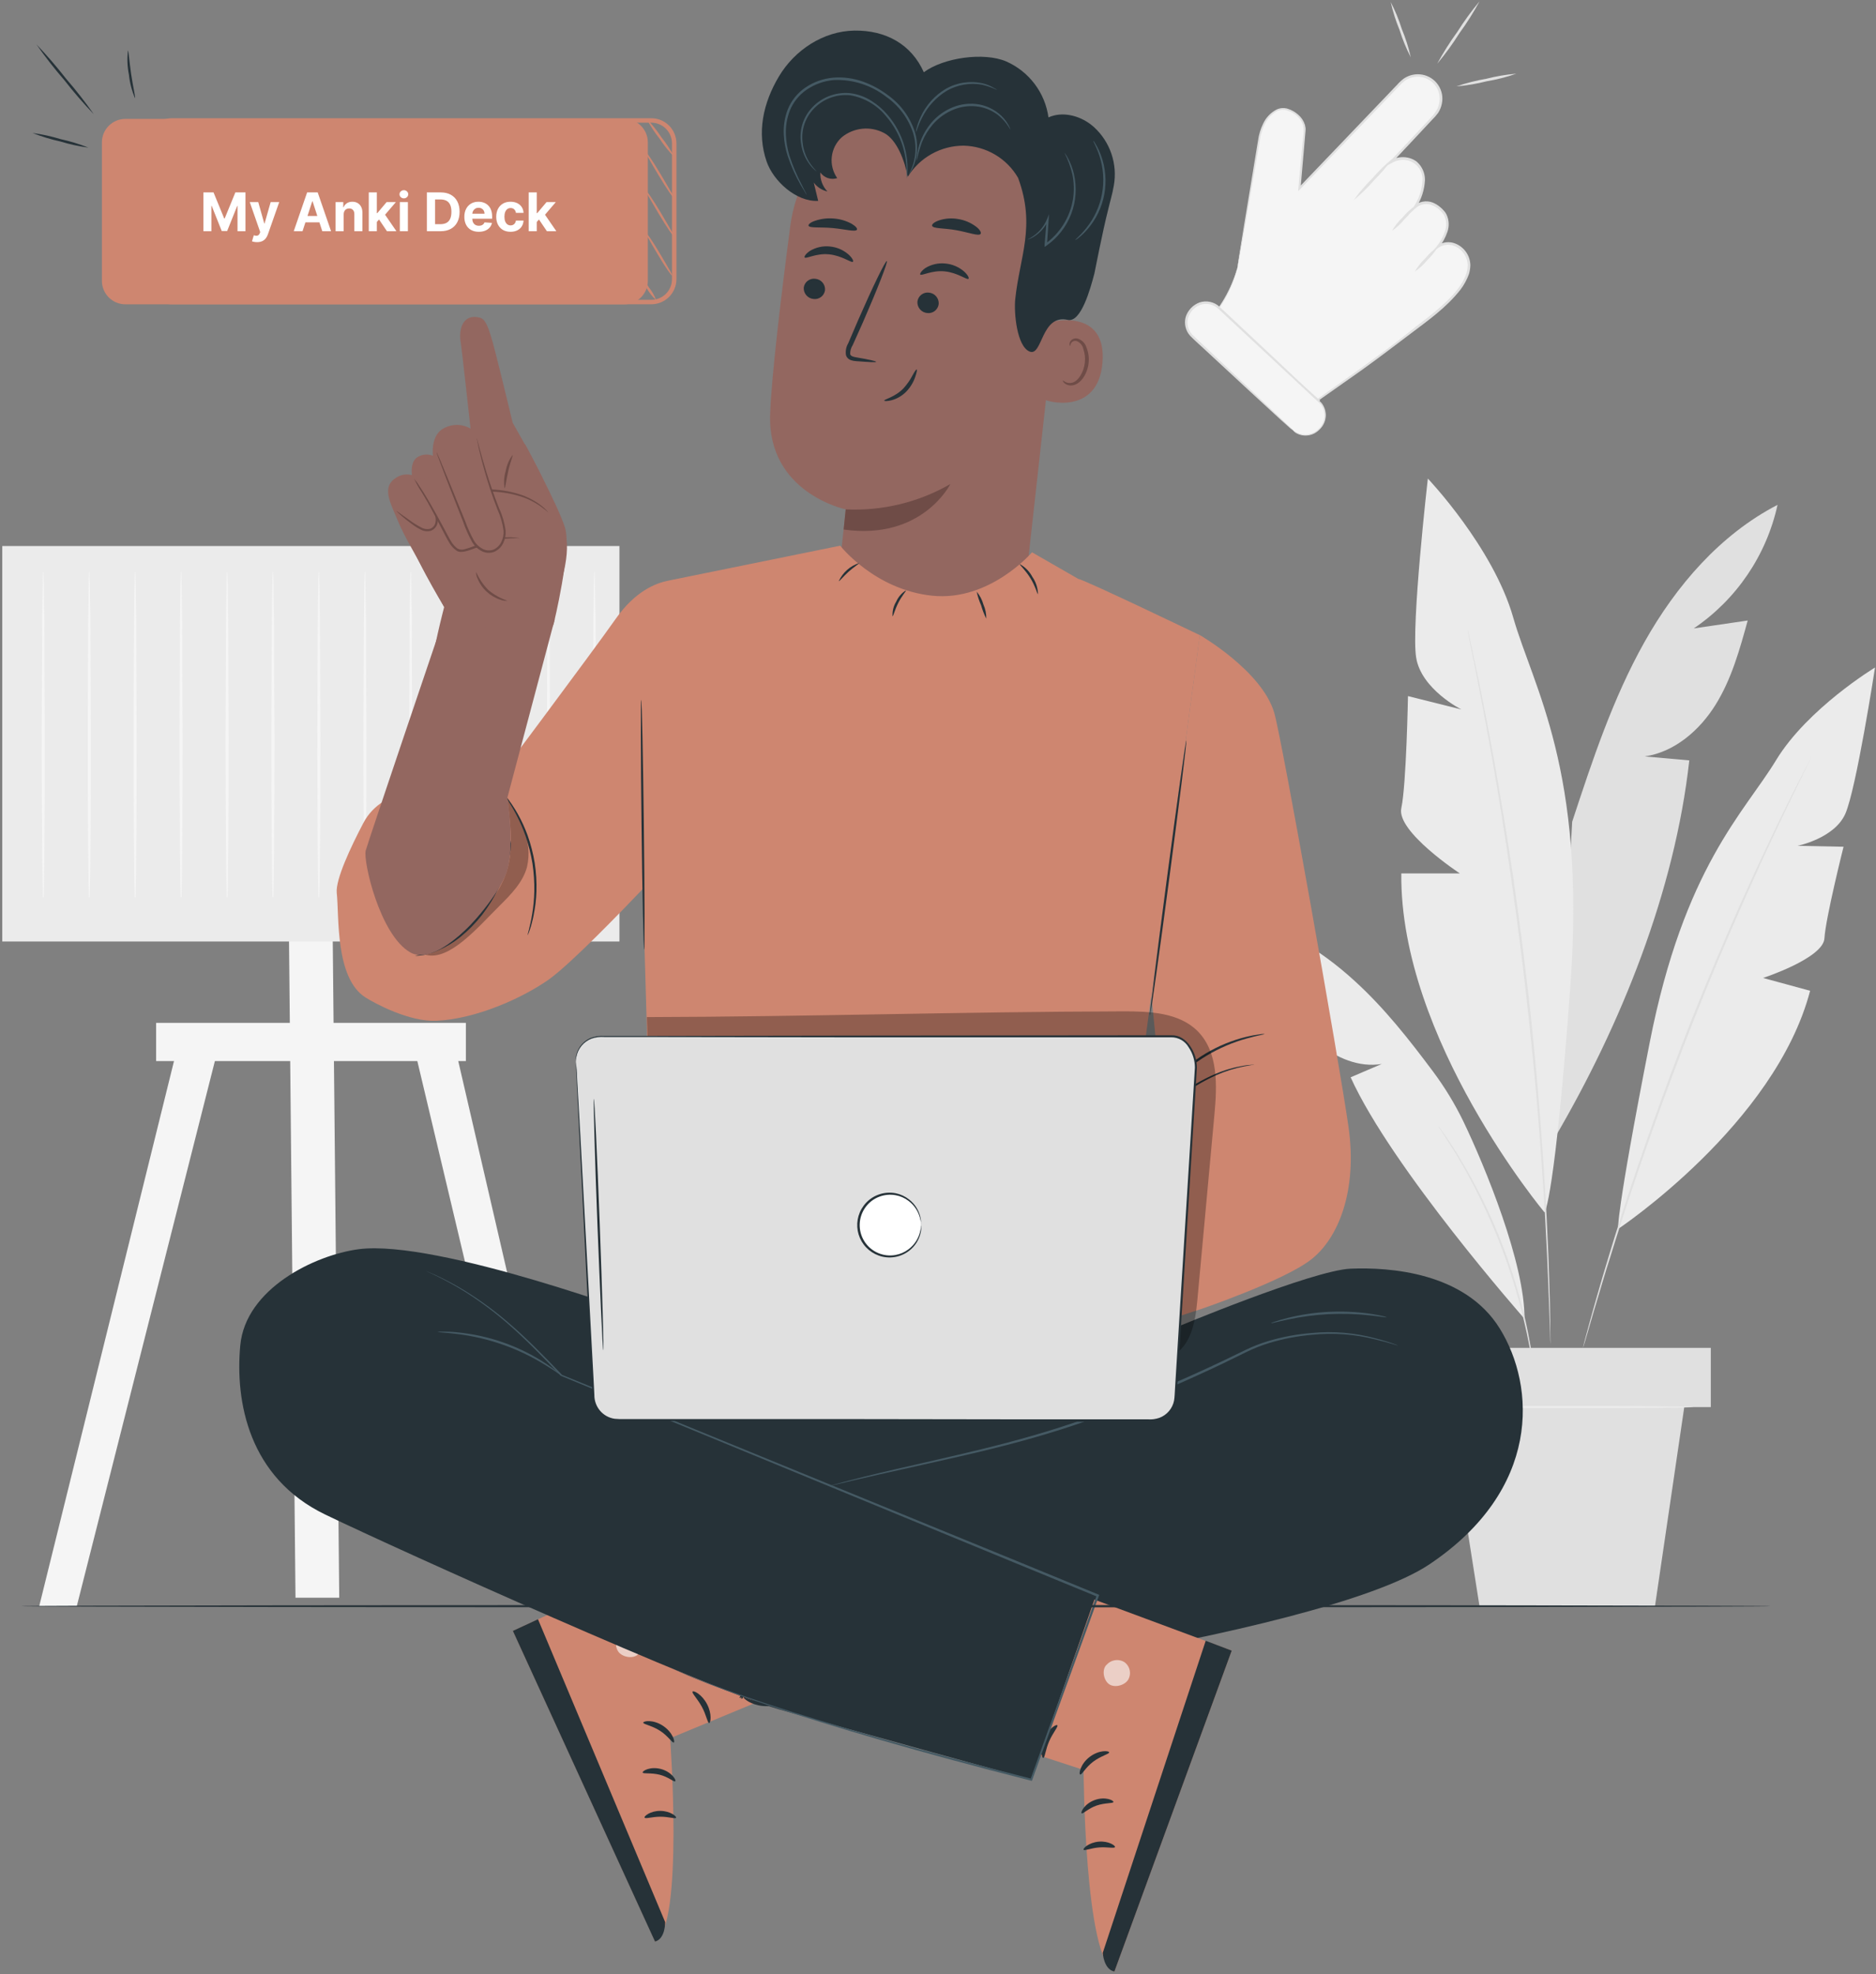 <svg width="422" height="444" viewBox="0 0 422 444" fill="none" xmlns="http://www.w3.org/2000/svg">
<rect x="0" y="0" width="422" height="444" fill="#808080" stroke="none"/>
<path d="M399.85 113.54C386.93 120.23 377.03 131.74 369.91 144.41C362.79 157.08 358.2 171 353.66 184.8L349.66 256.01C364.66 230.46 376.74 200.42 380 171.01L370 170.12C376.71 169.12 382.34 164.24 385.92 158.48C389.5 152.72 391.34 146.09 393.14 139.55L381 141.33C390.615 134.827 397.364 124.878 399.85 113.54Z" fill="#E0E0E0"/>
<path d="M347.459 272.69C347.459 272.69 314.839 233.69 315.219 196.43H328.389C328.389 196.43 314.079 187.03 315.219 181.76C316.359 176.49 316.719 156.55 316.719 156.55L328.719 159.55C328.719 159.55 319.719 155.04 318.559 147.89C317.399 140.74 321.189 107.63 321.189 107.63C321.189 107.63 335.869 123.06 340.389 138.86C344.909 154.66 356.759 173.1 353.279 221.25C349.799 269.4 347.459 272.69 347.459 272.69Z" fill="#EBEBEB"/>
<path d="M363.999 276.38C363.999 276.38 399.329 252.85 407.179 222.82L396.589 219.94C396.589 219.94 410.149 215.51 410.399 211.03C410.649 206.55 414.699 190.43 414.699 190.43L404.359 190.22C404.359 190.22 412.609 188.56 415.079 183.06C417.549 177.56 421.779 150.12 421.779 150.12C421.779 150.12 406.589 159.31 399.499 171C392.409 182.69 378.839 195 371.099 234.45C363.359 273.9 363.999 276.38 363.999 276.38Z" fill="#EBEBEB"/>
<path d="M330.15 141.66C330.201 141.793 330.237 141.93 330.26 142.07L330.54 143.27C330.78 144.35 331.13 145.91 331.54 147.9C331.95 149.89 332.54 152.38 333.08 155.25C333.62 158.12 334.33 161.38 334.99 165C336.38 172.24 337.85 180.89 339.37 190.51C340.89 200.13 342.3 210.75 343.61 221.91C344.92 233.07 345.88 243.75 346.61 253.46C347.34 263.17 347.87 271.93 348.17 279.29C348.36 282.97 348.44 286.29 348.54 289.23C348.64 292.17 348.69 294.67 348.71 296.73C348.73 298.79 348.76 300.36 348.77 301.47V302.71C348.77 302.98 348.77 303.13 348.77 303.13C348.754 302.991 348.754 302.85 348.77 302.71C348.77 302.4 348.77 302 348.72 301.47C348.72 300.36 348.63 298.77 348.56 296.73C348.49 294.69 348.42 292.16 348.29 289.24C348.16 286.32 348.06 282.98 347.85 279.31C347.51 271.95 346.93 263.2 346.18 253.5C345.43 243.8 344.38 233.13 343.1 221.97C341.82 210.81 340.35 200.21 338.9 190.58C337.45 180.95 335.98 172.31 334.64 165.07C334 161.44 333.35 158.18 332.8 155.3C332.25 152.42 331.8 149.96 331.35 147.94C330.9 145.92 330.64 144.38 330.42 143.29C330.32 142.78 330.25 142.38 330.19 142.08C330.164 141.942 330.151 141.801 330.15 141.66Z" fill="#E0E0E0"/>
<path d="M342.93 296.58C342.93 296.58 313.09 262.74 303.82 242.28L310.82 239.28C305.74 240.12 300.55 237.94 296.62 234.63C292.69 231.32 289.8 227 287 222.69L296.21 221.14C287.746 218.723 280.537 213.14 276.08 205.55C286.95 207.34 296.79 213.31 304.9 220.77C311.46 226.77 317.02 233.83 322.36 240.99C324.971 244.484 327.244 248.217 329.15 252.14C334.13 262.5 343 284.15 342.93 296.58Z" fill="#EBEBEB"/>
<path d="M407.64 169.82C407.606 169.941 407.559 170.058 407.5 170.17C407.38 170.41 407.23 170.74 407.04 171.17C406.61 172.05 405.99 173.31 405.21 174.92C404.43 176.53 403.44 178.53 402.33 180.86C401.22 183.19 399.94 185.81 398.59 188.75C395.83 194.61 392.67 201.64 389.26 209.5C385.85 217.36 382.26 226.07 378.72 235.28C375.18 244.49 371.96 253.35 369.17 261.45C366.38 269.55 364.01 276.88 362.11 283.07C361.11 286.15 360.31 288.97 359.56 291.43C358.81 293.89 358.19 296.02 357.69 297.76C357.19 299.5 356.79 300.82 356.52 301.76L356.2 302.76C356.166 302.88 356.122 302.997 356.07 303.11C356.084 302.984 356.111 302.86 356.15 302.74C356.21 302.48 356.3 302.13 356.42 301.69C356.67 300.74 357.03 299.39 357.5 297.69C357.97 295.99 358.56 293.81 359.28 291.34C360 288.87 360.79 286.04 361.75 282.95C363.61 276.75 365.97 269.4 368.75 261.28C371.53 253.16 374.75 244.28 378.27 235.08C381.79 225.88 385.46 217.16 388.86 209.3C392.26 201.44 395.5 194.43 398.3 188.59C399.67 185.65 400.98 183.03 402.11 180.72C403.24 178.41 404.24 176.43 405.11 174.82L407.02 171.11C407.24 170.71 407.41 170.376 407.53 170.11C407.562 170.011 407.598 169.914 407.64 169.82Z" fill="#E0E0E0"/>
<path d="M345.459 311.09C345.4 310.883 345.357 310.673 345.329 310.46C345.259 310 345.159 309.4 345.049 308.67C344.939 307.94 344.789 306.93 344.589 305.83C344.389 304.73 344.199 303.46 343.899 302.08C343.369 299.31 342.599 296.03 341.629 292.43C340.659 288.83 339.379 284.93 337.869 280.9C336.359 276.87 334.679 273.12 333.059 269.76C331.439 266.4 329.819 263.45 328.389 261.02C327.699 259.79 327.009 258.72 326.389 257.76C325.769 256.8 325.289 255.98 324.849 255.32L323.849 253.79C323.723 253.617 323.619 253.429 323.539 253.23C323.688 253.383 323.822 253.551 323.939 253.73L324.989 255.21C325.449 255.85 325.989 256.65 326.599 257.6C327.209 258.55 327.919 259.6 328.599 260.83C330.079 263.25 331.709 266.2 333.389 269.55C335.069 272.9 336.719 276.68 338.259 280.72C339.799 284.76 340.999 288.72 341.989 292.31C342.979 295.9 343.669 299.22 344.159 302.01C344.439 303.4 344.599 304.67 344.769 305.78C344.939 306.89 345.069 307.85 345.149 308.64C345.229 309.43 345.289 309.98 345.329 310.45C345.399 310.657 345.443 310.872 345.459 311.09Z" fill="#E0E0E0"/>
<path d="M384.84 303.13H319.52V316.45H384.84V303.13Z" fill="#E0E0E0"/>
<path d="M325.75 316.44L332.81 361.24H372.28L378.87 316.44H325.75Z" fill="#E0E0E0"/>
<path d="M380.841 316.44C380.841 316.59 368.481 316.7 353.241 316.7C338.001 316.7 325.641 316.59 325.641 316.44C325.641 316.29 338.001 316.18 353.241 316.18C368.481 316.18 380.841 316.3 380.841 316.44Z" fill="#EBEBEB"/>
<path d="M278.36 60.16C277.48 63.504 276.003 66.661 274 69.48L278.29 73.48L296.59 90L296.16 90.2C296.16 90.2 312 79.14 316.38 75.53C319.99 72.53 329.65 66.41 330.44 60.45C330.572 59.391 330.369 58.317 329.86 57.379C329.351 56.441 328.56 55.686 327.6 55.22C326.942 54.885 326.204 54.738 325.468 54.797C324.732 54.855 324.027 55.116 323.43 55.55C323.43 55.55 327.69 50.55 324.32 47.27C320.95 43.99 318.32 46.56 318.32 46.56C318.32 46.56 322.49 40.21 318.62 36.69C317.819 36.075 316.85 35.718 315.842 35.664C314.833 35.611 313.832 35.864 312.97 36.39L314.54 34.71L322.63 26C323.595 24.99 324.133 23.647 324.133 22.25C324.133 20.853 323.595 19.51 322.63 18.5C322.134 17.998 321.542 17.601 320.89 17.331C320.238 17.062 319.538 16.926 318.832 16.931C318.127 16.937 317.429 17.084 316.781 17.364C316.133 17.643 315.548 18.05 315.06 18.56L292.3 42.38L293.46 29.38C293.75 26.01 289.2 23.57 287.18 24.81C287.18 24.81 284.07 26.02 283.18 31.29C282.59 35.27 278.36 60.16 278.36 60.16Z" fill="#F5F5F5"/>
<path d="M278.36 60.16C278.36 60.16 278.36 59.94 278.44 59.51C278.52 59.08 278.6 58.44 278.73 57.62C279 55.94 279.39 53.5 279.9 50.35L281.8 38.83C282.173 36.584 282.57 34.18 282.99 31.62C283.165 30.278 283.561 28.974 284.16 27.76C284.783 26.436 285.817 25.348 287.11 24.66C287.918 24.26 288.851 24.192 289.71 24.47C290.556 24.737 291.337 25.18 292 25.77C292.715 26.37 293.245 27.161 293.53 28.05C293.6 28.28 293.62 28.52 293.67 28.75C293.72 28.98 293.67 29.24 293.67 29.47L293.55 30.84C293.23 34.52 292.896 38.374 292.55 42.4L292.13 42.21L312.86 20.55C313.33 20.07 313.79 19.55 314.26 19.09C314.717 18.567 315.227 18.091 315.78 17.67C316.986 16.852 318.463 16.533 319.9 16.78C320.627 16.906 321.321 17.176 321.941 17.576C322.562 17.976 323.095 18.496 323.509 19.107C323.924 19.717 324.211 20.405 324.354 21.129C324.496 21.853 324.491 22.598 324.34 23.32C324.194 24.053 323.912 24.751 323.51 25.38C323.085 25.961 322.61 26.504 322.09 27L319.15 30.15L313.15 36.54L312.8 36.09C313.98 35.403 315.373 35.178 316.71 35.46C317.27 35.584 317.807 35.796 318.3 36.09C318.558 36.231 318.788 36.417 318.98 36.64C319.185 36.844 319.372 37.065 319.54 37.3C320.202 38.235 320.551 39.355 320.54 40.5C320.428 42.697 319.738 44.826 318.54 46.67L318.1 46.31C318.646 45.827 319.311 45.498 320.026 45.358C320.741 45.217 321.481 45.27 322.17 45.51C322.842 45.762 323.462 46.135 324 46.61C324.27 46.824 324.518 47.065 324.74 47.33L325.09 47.73L325.36 48.19C325.664 48.808 325.839 49.481 325.875 50.169C325.912 50.856 325.808 51.544 325.57 52.19C325.137 53.459 324.484 54.64 323.64 55.68L323.27 55.27C323.856 54.849 324.539 54.583 325.256 54.496C325.972 54.408 326.699 54.503 327.37 54.77C328.35 55.16 329.193 55.829 329.794 56.696C330.395 57.562 330.728 58.586 330.75 59.64C330.734 60.318 330.627 60.991 330.43 61.64C329.982 62.886 329.348 64.055 328.55 65.11C325.34 69.22 321.17 72.11 317.42 74.96C313.67 77.81 309.96 80.61 306.42 83.16L296.27 90.31L296.06 89.95L296.49 89.75L296.44 90.1L278.2 73.59H278.39L278.29 73.69L278.19 73.6L273.92 69.6L273.85 69.53L273.91 69.45C275.396 67.372 276.606 65.11 277.51 62.72C277.82 61.91 278.02 61.27 278.15 60.84C278.28 60.41 278.36 60.2 278.36 60.2C278.176 61.071 277.929 61.926 277.62 62.76C276.758 65.187 275.571 67.484 274.09 69.59V69.44C275.33 70.59 276.71 71.86 278.39 73.44H278.2L278.29 73.34L278.4 73.43L296.74 89.89L296.98 90.1L296.69 90.23L296.26 90.43L296 90L306.12 82.81C309.64 80.25 313.37 77.6 317.07 74.6C320.77 71.6 324.97 68.84 328.07 64.82C328.832 63.815 329.436 62.699 329.86 61.51C330.038 60.912 330.139 60.294 330.16 59.67C330.14 59.047 330.005 58.433 329.76 57.86C329.252 56.692 328.303 55.772 327.12 55.3C326.531 55.068 325.894 54.988 325.267 55.066C324.64 55.145 324.042 55.38 323.53 55.75L322 56.88L323.22 55.36C324.016 54.378 324.63 53.26 325.03 52.06C325.254 51.48 325.354 50.859 325.325 50.237C325.295 49.616 325.137 49.007 324.86 48.45C324.198 47.365 323.19 46.534 322 46.09C321.411 45.883 320.779 45.835 320.166 45.951C319.553 46.067 318.982 46.343 318.51 46.75L317.13 48L318.08 46.41C319.219 44.659 319.875 42.637 319.98 40.55C320.039 39.524 319.733 38.511 319.116 37.689C318.499 36.867 317.611 36.29 316.61 36.06C315.411 35.812 314.164 36.018 313.11 36.64L311.52 37.52L312.76 36.2L318.76 29.81C319.753 28.757 320.733 27.707 321.7 26.66C322.182 26.172 322.617 25.64 323 25.07C323.362 24.502 323.616 23.871 323.75 23.21C323.885 22.557 323.888 21.884 323.76 21.23C323.631 20.575 323.372 19.953 323 19.4C322.624 18.86 322.145 18.398 321.591 18.043C321.037 17.688 320.418 17.446 319.77 17.33C318.477 17.102 317.147 17.385 316.06 18.12C315.537 18.522 315.054 18.974 314.62 19.47L313.22 20.93L292.47 42.54L292 43L292.07 42.32C292.43 38.32 292.78 34.44 293.12 30.77C293.285 29.898 293.285 29.003 293.12 28.13C292.86 27.32 292.379 26.6 291.73 26.05C291.106 25.497 290.369 25.087 289.57 24.85C288.821 24.599 288.005 24.645 287.29 24.98C286.088 25.63 285.125 26.646 284.54 27.88C283.951 29.054 283.563 30.318 283.39 31.62C282.95 34.17 282.53 36.62 282.15 38.83C281.37 43.31 280.7 47.17 280.15 50.33C279.6 53.49 279.15 55.91 278.87 57.58C278.72 58.4 278.61 59.02 278.52 59.46C278.43 59.9 278.36 60.16 278.36 60.16Z" fill="#E0E0E0"/>
<path d="M268.044 69.648L268.249 69.429C269.019 68.605 270.084 68.121 271.21 68.083C272.337 68.045 273.432 68.456 274.256 69.226L296.8 90.3C297.621 91.068 298.104 92.131 298.142 93.255C298.18 94.379 297.769 95.472 297.002 96.293L296.797 96.512C296.027 97.336 294.962 97.82 293.835 97.858C292.709 97.895 291.613 97.484 290.79 96.715L268.253 75.647C267.432 74.879 266.949 73.817 266.911 72.693C266.873 71.569 267.283 70.476 268.051 69.655L268.044 69.648Z" fill="#F5F5F5"/>
<path d="M290.779 96.69C290.779 96.69 291.019 96.89 291.529 97.18C292.164 97.541 292.883 97.731 293.614 97.731C294.345 97.731 295.063 97.541 295.699 97.18C296.312 96.794 296.839 96.287 297.249 95.69C297.736 94.966 297.977 94.105 297.937 93.234C297.898 92.362 297.579 91.527 297.029 90.85L274.029 69.42C273.502 68.928 272.853 68.588 272.148 68.435C271.444 68.282 270.712 68.322 270.029 68.55C269.38 68.789 268.795 69.173 268.316 69.672C267.838 70.171 267.48 70.772 267.269 71.43C267.085 72.072 267.065 72.749 267.21 73.401C267.355 74.052 267.66 74.657 268.099 75.16C269.049 76.11 270.099 77.05 271.049 77.95L281.339 87.66L288.239 94.23L290.099 96.04C290.324 96.242 290.531 96.463 290.719 96.7C290.471 96.525 290.237 96.331 290.019 96.12L288.089 94.39L281.089 87.95L270.719 78.34C269.719 77.42 268.719 76.54 267.719 75.52C267.209 74.954 266.85 74.269 266.676 73.528C266.501 72.787 266.516 72.014 266.719 71.28C266.957 70.533 267.363 69.85 267.905 69.283C268.448 68.716 269.112 68.281 269.849 68.01C270.622 67.761 271.447 67.723 272.239 67.898C273.032 68.074 273.764 68.458 274.359 69.01C283.359 77.42 291.459 85.01 297.269 90.61C297.86 91.354 298.195 92.268 298.226 93.217C298.256 94.166 297.98 95.1 297.439 95.88C296.997 96.51 296.424 97.035 295.759 97.42C295.193 97.733 294.564 97.914 293.919 97.95C293.031 98.003 292.15 97.776 291.399 97.3C291.162 97.13 290.953 96.924 290.779 96.69Z" fill="#E0E0E0"/>
<path d="M304.52 45C305.76 43.266 307.148 41.643 308.67 40.15C310.054 38.531 311.58 37.038 313.23 35.69C311.993 37.424 310.608 39.046 309.09 40.54C307.703 42.161 306.174 43.654 304.52 45Z" fill="#E0E0E0"/>
<path d="M313.141 51.89C313.78 50.777 314.582 49.766 315.521 48.89C316.323 47.902 317.263 47.033 318.311 46.31C317.675 47.426 316.872 48.437 315.931 49.31C315.134 50.304 314.193 51.173 313.141 51.89Z" fill="#E0E0E0"/>
<path d="M318.27 61.06C318.909 59.947 319.711 58.936 320.65 58.06C321.447 57.066 322.391 56.199 323.45 55.49C322.809 56.602 322.007 57.613 321.07 58.49C320.27 59.482 319.326 60.349 318.27 61.06Z" fill="#E0E0E0"/>
<path d="M317.35 12.88C316.333 10.918 315.49 8.87 314.83 6.76C313.984 4.718 313.315 2.607 312.83 0.45C313.845 2.414 314.688 4.462 315.35 6.57C316.196 8.612 316.866 10.723 317.35 12.88Z" fill="#E0E0E0"/>
<path d="M323.299 14.33C324.648 11.839 326.162 9.44 327.829 7.15C329.341 4.754 331.011 2.463 332.829 0.29C331.475 2.781 329.959 5.179 328.289 7.47C326.782 9.867 325.115 12.159 323.299 14.33Z" fill="#E0E0E0"/>
<path d="M327.629 19.42C329.807 18.676 332.041 18.108 334.309 17.72C336.537 17.152 338.808 16.768 341.099 16.57C338.928 17.328 336.697 17.9 334.429 18.28C332.198 18.848 329.923 19.229 327.629 19.42Z" fill="#E0E0E0"/>
<path d="M40.93 231.4L8.82 361.23H17.27L50.17 231.4H40.93Z" fill="#F5F5F5"/>
<path d="M101.41 231.4L131.45 361.23H123L92.16 231.4H101.41Z" fill="#F5F5F5"/>
<path d="M76.31 359.32H66.47L65 210.31H74.84L76.31 359.32Z" fill="#F5F5F5"/>
<path d="M139.34 122.8H0.51V211.74H139.34V122.8Z" fill="#EBEBEB"/>
<path d="M104.799 230.04H35.119V238.63H104.799V230.04Z" fill="#F5F5F5"/>
<path d="M9.731 200.14C9.816 200.679 9.85 201.225 9.831 201.77H9.641C9.501 197.42 9.391 183.01 9.391 165.93C9.391 155.63 9.471 146.3 9.491 139.44C9.491 136.12 9.571 133.44 9.601 131.44C9.601 130.55 9.601 129.83 9.661 129.25C9.66 128.995 9.684 128.741 9.731 128.49C9.79 128.739 9.814 128.995 9.801 129.25C9.801 129.83 9.801 130.55 9.871 131.44C9.871 133.44 9.931 136.15 9.981 139.44C9.981 146.3 10.041 155.63 10.081 165.93C10.081 183.01 9.971 197.42 9.831 201.77H9.641C9.629 201.225 9.659 200.681 9.731 200.14Z" fill="#F5F5F5"/>
<path d="M20.07 200.14C20.141 200.681 20.171 201.225 20.16 201.77H20C19.86 197.42 19.75 183.01 19.75 165.93C19.75 155.63 19.83 146.3 19.85 139.44C19.9 136.12 19.94 133.44 19.96 131.44C19.96 130.55 19.96 129.83 20.03 129.25C20.017 128.995 20.04 128.739 20.1 128.49C20.146 128.741 20.166 128.996 20.16 129.25C20.16 129.83 20.16 130.55 20.23 131.44C20.23 133.44 20.29 136.15 20.34 139.44C20.34 146.3 20.4 155.63 20.44 165.93C20.44 183.01 20.33 197.42 20.19 201.77H20C19.971 201.226 19.994 200.68 20.07 200.14Z" fill="#F5F5F5"/>
<path d="M30.401 200.14C30.472 200.681 30.502 201.225 30.491 201.77H30.301C30.161 197.42 30.061 183.01 30.061 165.93C30.061 155.63 30.131 146.3 30.161 139.44C30.161 136.12 30.241 133.44 30.27 131.44C30.27 130.55 30.271 129.83 30.331 129.25C30.324 128.995 30.347 128.74 30.401 128.49C30.454 128.74 30.477 128.995 30.471 129.25C30.471 129.83 30.471 130.55 30.53 131.44C30.53 133.44 30.601 136.15 30.64 139.44C30.64 146.3 30.701 155.63 30.741 165.93C30.741 183.01 30.64 197.42 30.491 201.77H30.301C30.288 201.225 30.322 200.68 30.401 200.14Z" fill="#F5F5F5"/>
<path d="M40.731 200.14C40.81 200.68 40.843 201.225 40.831 201.77H40.641C40.491 197.42 40.391 183.01 40.391 165.93C40.391 155.63 40.461 146.3 40.491 139.44C40.491 136.12 40.571 133.44 40.601 131.44C40.601 130.55 40.651 129.83 40.661 129.25C40.654 128.995 40.677 128.74 40.731 128.49C40.784 128.74 40.807 128.995 40.801 129.25C40.801 129.83 40.801 130.55 40.861 131.44C40.861 133.44 40.931 136.15 40.971 139.44C40.971 146.3 41.031 155.63 41.071 165.93C41.071 183.01 40.971 197.42 40.831 201.77H40.641C40.629 201.225 40.659 200.681 40.731 200.14Z" fill="#F5F5F5"/>
<path d="M51.06 200.14C51.146 200.679 51.179 201.225 51.16 201.77H51C50.86 197.42 50.75 183.01 50.75 165.93C50.75 155.63 50.83 146.3 50.85 139.44C50.9 136.12 50.93 133.44 50.96 131.44C50.96 130.55 50.96 129.83 51.02 129.25C51.02 128.995 51.043 128.741 51.09 128.49C51.15 128.739 51.173 128.995 51.16 129.25C51.16 129.83 51.16 130.55 51.23 131.44C51.23 133.44 51.29 136.15 51.34 139.44C51.34 146.3 51.4 155.63 51.44 165.93C51.44 183.01 51.33 197.42 51.19 201.77H51C50.979 201.226 50.999 200.681 51.06 200.14Z" fill="#F5F5F5"/>
<path d="M61.399 200.14C61.47 200.681 61.5 201.225 61.489 201.77H61.299C61.159 197.42 61.049 183.01 61.049 165.93C61.049 155.63 61.129 146.3 61.149 139.44C61.149 136.12 61.239 133.44 61.259 131.44C61.259 130.55 61.259 129.83 61.329 129.25C61.316 128.995 61.339 128.739 61.399 128.49C61.445 128.741 61.465 128.996 61.459 129.25C61.459 129.83 61.459 130.55 61.529 131.44C61.529 133.44 61.589 136.15 61.639 139.44C61.639 146.3 61.699 155.63 61.739 165.93C61.739 183.01 61.629 197.42 61.489 201.77H61.299C61.28 201.225 61.313 200.679 61.399 200.14Z" fill="#F5F5F5"/>
<path d="M71.731 200.14C71.802 200.681 71.832 201.225 71.821 201.77H71.631C71.491 197.42 71.391 183.01 71.391 165.93C71.391 155.63 71.461 146.3 71.491 139.44C71.491 136.12 71.571 133.44 71.601 131.44C71.601 130.55 71.601 129.83 71.661 129.25C71.654 128.995 71.677 128.74 71.731 128.49C71.784 128.74 71.807 128.995 71.801 129.25C71.801 129.83 71.801 130.55 71.861 131.44C71.861 133.44 71.931 136.15 71.971 139.44C71.971 146.3 72.031 155.63 72.071 165.93C72.071 183.01 71.971 197.42 71.821 201.77H71.631C71.618 201.225 71.652 200.68 71.731 200.14Z" fill="#F5F5F5"/>
<path d="M82.06 200.14C82.139 200.68 82.172 201.225 82.16 201.77H82C81.85 197.42 81.75 183.01 81.75 165.93C81.75 155.63 81.82 146.3 81.85 139.44C81.85 136.12 81.93 133.44 81.96 131.44C81.96 130.55 81.96 129.83 82.02 129.25C82.013 128.995 82.037 128.74 82.09 128.49C82.143 128.74 82.167 128.995 82.16 129.25C82.16 129.83 82.16 130.55 82.22 131.44C82.22 133.44 82.29 136.15 82.33 139.44C82.33 146.3 82.39 155.63 82.43 165.93C82.43 183.01 82.33 197.42 82.19 201.77H82C81.979 201.226 81.999 200.681 82.06 200.14Z" fill="#F5F5F5"/>
<path d="M92.389 200.14C92.475 200.679 92.508 201.225 92.489 201.77H92.299C92.159 197.42 92.049 183.01 92.049 165.93C92.049 155.63 92.129 146.3 92.149 139.44C92.149 136.12 92.229 133.44 92.259 131.44C92.259 130.55 92.309 129.83 92.319 129.25C92.319 128.995 92.342 128.741 92.389 128.49C92.448 128.739 92.472 128.995 92.459 129.25C92.459 129.83 92.459 130.55 92.529 131.44C92.529 133.44 92.589 136.15 92.639 139.44C92.639 146.3 92.699 155.63 92.739 165.93C92.739 183.01 92.629 197.42 92.489 201.77H92.299C92.287 201.225 92.318 200.681 92.389 200.14Z" fill="#F5F5F5"/>
<path d="M102.729 200.14C102.8 200.681 102.83 201.225 102.819 201.77H102.629C102.489 197.42 102.379 183.01 102.379 165.93C102.379 155.63 102.459 146.3 102.479 139.44C102.529 136.12 102.569 133.44 102.589 131.44C102.589 130.55 102.589 129.83 102.659 129.25C102.646 128.995 102.669 128.739 102.729 128.49C102.776 128.741 102.799 128.995 102.799 129.25C102.799 129.83 102.799 130.55 102.859 131.44C102.859 133.44 102.919 136.15 102.969 139.44C102.969 146.3 103.029 155.63 103.069 165.93C103.069 183.01 102.959 197.42 102.819 201.77H102.629C102.61 201.225 102.643 200.679 102.729 200.14Z" fill="#F5F5F5"/>
<path d="M113.06 200.14C113.131 200.681 113.161 201.225 113.15 201.77H113C112.86 197.42 112.76 183.01 112.76 165.93C112.76 155.63 112.83 146.3 112.86 139.44C112.86 136.12 112.94 133.44 112.97 131.44C112.97 130.55 112.97 129.83 113.03 129.25C113.023 128.995 113.046 128.74 113.1 128.49C113.153 128.74 113.177 128.995 113.17 129.25C113.17 129.83 113.17 130.55 113.23 131.44C113.23 133.44 113.3 136.15 113.34 139.44C113.34 146.3 113.4 155.63 113.44 165.93C113.44 183.01 113.34 197.42 113.19 201.77H113C112.974 201.226 112.994 200.681 113.06 200.14Z" fill="#F5F5F5"/>
<path d="M123.389 200.14C123.468 200.68 123.501 201.225 123.489 201.77H123.299C123.149 197.42 123.049 183.01 123.049 165.93C123.049 155.63 123.119 146.3 123.149 139.44C123.149 136.12 123.229 133.44 123.259 131.44C123.259 130.55 123.309 129.83 123.319 129.25C123.312 128.995 123.336 128.74 123.389 128.49C123.442 128.74 123.466 128.995 123.459 129.25C123.459 129.83 123.459 130.55 123.519 131.44C123.519 133.44 123.589 136.15 123.629 139.44C123.629 146.3 123.689 155.63 123.729 165.93C123.729 183.01 123.629 197.42 123.489 201.77H123.299C123.288 201.225 123.318 200.681 123.389 200.14Z" fill="#F5F5F5"/>
<path d="M133.719 200.14C133.805 200.679 133.838 201.225 133.819 201.77H133.629C133.489 197.42 133.379 183.01 133.379 165.93C133.379 155.63 133.459 146.3 133.479 139.44C133.529 136.12 133.559 133.44 133.589 131.44C133.589 130.55 133.589 129.83 133.649 129.25C133.649 128.995 133.672 128.741 133.719 128.49C133.779 128.739 133.802 128.995 133.789 129.25C133.789 129.83 133.789 130.55 133.859 131.44C133.859 133.44 133.919 136.15 133.969 139.44C133.969 146.3 134.029 155.63 134.069 165.93C134.069 183.01 133.959 197.42 133.819 201.77H133.629C133.618 201.225 133.648 200.681 133.719 200.14Z" fill="#F5F5F5"/>
<path d="M238.69 59.27L230.9 129.46C229.57 141.4 225.18 158.66 206.41 155.71C190.31 151.91 187.89 135.93 189.14 124.79C189.73 119.51 190.21 115.1 190.24 114.56C190.24 114.56 172.56 110.89 173.24 93.061C173.57 84.451 175.68 66.751 177.78 50.77C178.87 42.492 183.038 34.928 189.453 29.584C195.868 24.239 204.061 21.507 212.4 21.93L214.12 22.011C232.6 24 241.21 40.85 238.69 59.27Z" fill="#936760"/>
<path d="M190.239 114.56C198.47 114.951 206.639 112.972 213.779 108.86C213.779 108.86 207.469 121.59 189.779 119.09L190.239 114.56Z" fill="#6F4C47"/>
<path d="M206.999 61.73C207.309 62.13 209.549 60.73 212.509 61.03C215.469 61.33 217.509 63.03 217.859 62.7C218.039 62.54 217.749 61.85 216.859 61.05C215.669 60.023 214.186 59.397 212.619 59.26C211.073 59.107 209.519 59.458 208.189 60.26C207.259 60.91 206.889 61.55 206.999 61.73Z" fill="#263238"/>
<path d="M206.369 67.85C206.333 68.478 206.542 69.095 206.953 69.571C207.364 70.047 207.943 70.344 208.569 70.4C208.875 70.439 209.184 70.417 209.481 70.334C209.777 70.252 210.054 70.111 210.296 69.92C210.537 69.729 210.738 69.492 210.886 69.222C211.034 68.953 211.127 68.656 211.159 68.35C211.195 67.724 210.986 67.108 210.575 66.634C210.164 66.159 209.584 65.864 208.959 65.81C208.655 65.771 208.346 65.793 208.05 65.875C207.754 65.957 207.477 66.097 207.236 66.287C206.995 66.477 206.794 66.713 206.645 66.981C206.497 67.25 206.403 67.545 206.369 67.85Z" fill="#263238"/>
<path d="M197.09 81.38C197.09 81.22 195.43 80.84 192.69 80.38C191.99 80.27 191.34 80.1 191.24 79.62C191.226 78.912 191.424 78.215 191.81 77.62L194.15 72.4C197.4 64.96 199.79 58.83 199.49 58.71C199.19 58.59 196.31 64.5 193.06 71.94C192.266 73.767 191.516 75.517 190.81 77.19C190.323 78.011 190.145 78.98 190.31 79.92C190.397 80.173 190.542 80.402 190.733 80.59C190.924 80.777 191.155 80.918 191.41 81C191.791 81.128 192.188 81.202 192.59 81.22C195.35 81.43 197.07 81.53 197.09 81.38Z" fill="#263238"/>
<path d="M209.67 50.77C209.88 51.46 212.3 51.26 215.12 51.77C217.94 52.28 220.19 53.18 220.59 52.59C220.78 52.3 220.41 51.59 219.52 50.94C218.343 50.062 216.97 49.486 215.52 49.26C214.08 49.002 212.598 49.108 211.21 49.57C210.14 49.94 209.59 50.44 209.67 50.77Z" fill="#263238"/>
<path d="M181.88 50.77C182.13 51.34 184.51 51.03 187.31 51.29C190.11 51.55 192.399 52.2 192.759 51.67C192.919 51.42 192.52 50.89 191.6 50.34C190.366 49.663 189.002 49.258 187.6 49.15C186.167 49.016 184.722 49.187 183.36 49.65C182.29 50 181.78 50.49 181.88 50.77Z" fill="#263238"/>
<path d="M236.57 72.39C236.88 72.27 249 69.39 248 81.55C247 93.71 235 90.19 235 89.84C235 89.49 236.57 72.39 236.57 72.39Z" fill="#936760"/>
<path d="M239.089 85.54C239.149 85.54 239.289 85.71 239.639 85.9C240.124 86.158 240.691 86.216 241.219 86.06C242.539 85.7 243.789 83.75 244.029 81.56C244.147 80.521 244.031 79.469 243.689 78.48C243.606 78.091 243.43 77.727 243.176 77.42C242.921 77.114 242.596 76.874 242.229 76.72C241.99 76.637 241.73 76.64 241.493 76.727C241.255 76.815 241.056 76.982 240.929 77.2C240.739 77.52 240.799 77.77 240.729 77.79C240.659 77.81 240.489 77.56 240.629 77.07C240.718 76.774 240.909 76.519 241.169 76.35C241.521 76.123 241.949 76.044 242.359 76.13C242.85 76.271 243.297 76.535 243.658 76.898C244.018 77.26 244.28 77.708 244.419 78.2C244.856 79.294 245.014 80.48 244.879 81.65C244.599 84.1 243.159 86.29 241.359 86.65C241.023 86.718 240.677 86.71 240.344 86.627C240.012 86.544 239.703 86.388 239.439 86.17C239.089 85.84 239.049 85.56 239.089 85.54Z" fill="#6F4C47"/>
<path d="M198.909 90.11C198.819 89.79 201.279 89.37 203.219 87.35C204.031 86.462 204.724 85.47 205.279 84.4C205.739 83.56 206.079 83.04 206.209 83.1C206.339 83.16 206.209 83.75 205.909 84.68C205.496 85.927 204.813 87.068 203.909 88.02C202.988 88.986 201.818 89.678 200.529 90.02C199.559 90.27 198.929 90.22 198.909 90.11Z" fill="#263238"/>
<path d="M180.999 57.9C181.309 58.3 183.549 56.9 186.509 57.2C189.469 57.5 191.509 59.2 191.859 58.86C192.039 58.71 191.749 58.02 190.859 57.22C189.672 56.189 188.187 55.562 186.619 55.43C185.073 55.277 183.519 55.628 182.189 56.43C181.229 57.08 180.859 57.72 180.999 57.9Z" fill="#263238"/>
<path d="M180.799 64.69C180.763 65.318 180.972 65.935 181.383 66.411C181.793 66.887 182.373 67.184 182.999 67.24C183.3 67.28 183.607 67.259 183.9 67.18C184.194 67.1 184.469 66.964 184.709 66.778C184.95 66.592 185.151 66.361 185.302 66.097C185.453 65.833 185.551 65.542 185.589 65.24C185.63 64.614 185.424 63.997 185.014 63.522C184.605 63.047 184.024 62.752 183.399 62.7C183.097 62.658 182.79 62.676 182.496 62.754C182.201 62.831 181.925 62.967 181.683 63.152C181.441 63.337 181.238 63.568 181.087 63.832C180.935 64.097 180.837 64.388 180.799 64.69Z" fill="#263238"/>
<path d="M246.18 61.51C245.29 64.9 243.18 72.63 240.18 71.94C234.18 70.58 234.53 80.2 231.63 79.07C228.73 77.94 228.05 70.29 228.38 67.24C229.38 57.71 233.04 50.87 229.01 39.99C227.76 37.831 225.973 36.032 223.824 34.765C221.674 33.498 219.234 32.808 216.74 32.76C214.226 32.762 211.755 33.406 209.56 34.631C207.366 35.856 205.521 37.622 204.2 39.76C203.58 36.43 201.84 31.43 198.83 29.89C197.324 29.104 195.619 28.78 193.929 28.958C192.239 29.136 190.64 29.808 189.33 30.89C188.08 32.038 187.29 33.6 187.106 35.287C186.922 36.974 187.357 38.67 188.33 40.06C187.645 40.281 186.908 40.276 186.226 40.048C185.544 39.819 184.953 39.379 184.54 38.79C184.499 39.573 184.619 40.356 184.892 41.09C185.166 41.825 185.587 42.495 186.13 43.06C184.896 42.785 183.803 42.075 183.05 41.06L184.05 45.18C179.05 45.43 173.96 40.67 172.46 36.36C170.19 29.82 171.67 23.14 175.21 17.2C178.75 11.26 185.21 6.98 192.21 6.88C199.21 6.78 205 9.93 207.81 16.25C212.23 12.97 221.3 11.66 226.35 13.82C228.875 14.932 231.074 16.672 232.737 18.874C234.4 21.076 235.471 23.667 235.85 26.4C238.95 25.01 242.73 25.95 245.42 28.03L246.07 28.57C247.87 30.207 249.225 32.274 250.009 34.578C250.792 36.881 250.978 39.345 250.55 41.74C250.23 43.66 249.61 45.66 249.26 47.21C248.08 51.8 246.18 61.51 246.18 61.51Z" fill="#263238"/>
<path d="M183.679 38.53C183.679 38.53 183.519 38.44 183.269 38.22C182.9 37.903 182.565 37.547 182.269 37.16C181.126 35.718 180.403 33.987 180.179 32.16C179.978 30.812 180.067 29.436 180.441 28.125C180.816 26.814 181.466 25.599 182.349 24.56C183.432 23.281 184.81 22.285 186.364 21.657C187.918 21.03 189.602 20.791 191.269 20.96C192.985 21.175 194.63 21.777 196.079 22.72C197.431 23.571 198.642 24.627 199.669 25.85C201.413 27.886 202.699 30.273 203.439 32.85C203.938 34.589 204.177 36.392 204.149 38.2C204.149 38.84 204.089 39.33 204.039 39.66C204.03 39.83 203.999 39.998 203.949 40.16C204.058 37.726 203.768 35.29 203.089 32.95C202.318 30.43 201.027 28.1 199.299 26.11C197.264 23.613 194.387 21.946 191.209 21.42C189.625 21.266 188.027 21.494 186.55 22.086C185.073 22.677 183.759 23.615 182.719 24.82C181.868 25.806 181.235 26.961 180.861 28.208C180.487 29.456 180.381 30.768 180.549 32.06C180.728 33.841 181.369 35.544 182.409 37C183.159 38.05 183.709 38.49 183.679 38.53Z" fill="#455A64"/>
<path d="M181.489 43.85C181.344 43.679 181.22 43.491 181.119 43.29C180.889 42.91 180.559 42.29 180.119 41.61C178.936 39.544 177.958 37.367 177.199 35.11C176.689 33.533 176.389 31.896 176.309 30.24C176.211 28.325 176.514 26.411 177.199 24.62C177.998 22.636 179.365 20.931 181.129 19.72C183.014 18.428 185.202 17.65 187.479 17.46C189.745 17.286 192.022 17.596 194.159 18.37C196.143 19.086 198.008 20.097 199.689 21.37C202.623 23.443 204.789 26.428 205.849 29.86C206.509 32.188 206.443 34.661 205.659 36.95C205.439 37.56 205.157 38.147 204.819 38.7C204.702 38.895 204.568 39.079 204.419 39.25C204.817 38.489 205.152 37.697 205.419 36.88C206.104 34.624 206.104 32.216 205.419 29.96C204.337 26.634 202.199 23.751 199.329 21.75C195.974 19.153 191.809 17.825 187.569 18C185.38 18.189 183.276 18.936 181.459 20.17C179.774 21.322 178.464 22.942 177.689 24.83C177.015 26.555 176.705 28.4 176.779 30.25C176.841 31.872 177.114 33.479 177.589 35.03C178.314 37.277 179.234 39.455 180.339 41.54L181.209 43.27C181.32 43.455 181.413 43.649 181.489 43.85Z" fill="#455A64"/>
<path d="M241.85 54C241.79 53.92 242.92 53.09 244.31 51.35C246.137 49.103 247.37 46.432 247.894 43.584C248.419 40.735 248.218 37.801 247.31 35.05C246.62 32.93 245.86 31.75 245.95 31.71C246.04 31.67 246.19 31.96 246.52 32.51C246.974 33.28 247.356 34.09 247.66 34.93C248.689 37.727 248.948 40.748 248.41 43.679C247.872 46.61 246.556 49.342 244.6 51.59C244.017 52.266 243.374 52.889 242.68 53.45C242.431 53.673 242.152 53.858 241.85 54Z" fill="#455A64"/>
<path d="M231.119 53.9C231.119 53.85 231.699 53.62 232.619 52.96C233.9 52.037 234.9 50.777 235.509 49.32L235.969 48.18L235.889 49.41C235.779 51.07 235.649 52.98 235.519 55.06L235.129 54.84C236.786 53.648 238.191 52.14 239.264 50.404C240.336 48.667 241.055 46.735 241.379 44.72C241.65 42.878 241.596 41.003 241.219 39.18C240.818 37.506 240.221 35.884 239.439 34.35C239.527 34.437 239.604 34.535 239.669 34.64C239.865 34.923 240.045 35.217 240.209 35.52C240.819 36.648 241.277 37.852 241.569 39.1C242.272 42.098 242.061 45.238 240.964 48.114C239.866 50.991 237.931 53.473 235.409 55.24L234.979 55.54V55.02L235.449 49.38L235.839 49.47C235.178 50.977 234.09 52.256 232.709 53.15C232.336 53.39 231.941 53.594 231.529 53.76C231.399 53.823 231.261 53.87 231.119 53.9Z" fill="#455A64"/>
<path d="M227.279 29.17C226.567 27.889 225.612 26.758 224.469 25.84C223.209 24.896 221.742 24.265 220.189 24C218.28 23.69 216.321 23.911 214.529 24.64C212.731 25.36 211.13 26.498 209.859 27.96C208.826 29.15 207.995 30.501 207.399 31.96C206.894 33.344 206.496 34.765 206.209 36.21C206.17 35.809 206.19 35.405 206.269 35.01C206.409 33.924 206.671 32.858 207.049 31.83C207.619 30.294 208.448 28.867 209.499 27.61C210.805 26.071 212.466 24.873 214.339 24.12C216.221 23.359 218.279 23.141 220.279 23.49C221.9 23.802 223.418 24.509 224.699 25.55C225.558 26.245 226.277 27.097 226.819 28.06C226.962 28.322 227.089 28.593 227.199 28.87C227.244 28.965 227.271 29.066 227.279 29.17Z" fill="#455A64"/>
<path d="M224.319 20.25C223.255 19.745 222.143 19.35 220.999 19.07C218.259 18.555 215.425 19.026 212.999 20.4C210.593 21.856 208.654 23.969 207.409 26.49C206.409 28.41 206.139 29.74 206.049 29.71C206.045 29.391 206.096 29.073 206.199 28.77C206.42 27.929 206.714 27.11 207.079 26.32C208.272 23.689 210.239 21.484 212.719 20C215.262 18.542 218.263 18.099 221.119 18.76C221.974 18.973 222.792 19.31 223.549 19.76C223.828 19.886 224.087 20.051 224.319 20.25Z" fill="#455A64"/>
<path d="M152.26 297.23L264 298.75C264 298.75 295.25 285.67 303.84 285.32C312.43 284.97 329.47 286.06 337.35 298.75C345.5 311.87 346.64 335.01 321.53 351.82C297.07 368.2 185.24 383.33 169.91 381.94L141.67 344C141.67 344 141.38 312.91 141.67 311.43C141.96 309.95 146.67 296.63 146.67 296.63L152.26 297.23Z" fill="#263238"/>
<path d="M219.16 349.71L277.07 371.22L250.68 443.39C243.94 440.45 243.75 398.05 243.75 398.05L206.08 385.79L219.16 349.71Z" fill="#CE8670"/>
<g opacity="0.6">
<path d="M248.78 374.59C249.245 373.973 249.922 373.549 250.68 373.4C251.438 373.25 252.225 373.386 252.89 373.78C253.525 374.219 253.968 374.885 254.124 375.642C254.28 376.398 254.139 377.185 253.73 377.84C252.86 379.12 250.56 379.66 249.37 378.68C248.18 377.7 247.82 375.38 248.97 374.35" fill="white"/>
</g>
<path d="M277.071 371.22L271.221 369L248.061 439.2C248.061 439.2 248.281 442.93 250.681 443.39L277.071 371.22Z" fill="#263238"/>
<path d="M243 399.08C243.36 399.2 244.16 397.5 245.93 396.18C247.7 394.86 249.52 394.48 249.5 394.1C249.48 393.72 247.25 393.51 245.14 395.1C243.03 396.69 242.6 399 243 399.08Z" fill="#263238"/>
<path d="M243.32 407.8C243.63 408 244.78 406.7 246.71 406.05C248.64 405.4 250.34 405.62 250.46 405.27C250.58 404.92 248.66 403.96 246.28 404.81C243.9 405.66 243 407.67 243.32 407.8Z" fill="#263238"/>
<path d="M250.8 415.41C251 415.12 249.41 413.98 247.15 414.18C244.89 414.38 243.52 415.75 243.76 416.01C244 416.27 245.4 415.62 247.26 415.48C249.12 415.34 250.64 415.75 250.8 415.41Z" fill="#263238"/>
<path d="M234.68 395.34C235.05 395.34 235.16 393.51 236.02 391.57C236.88 389.63 238.08 388.3 237.85 388.01C237.62 387.72 235.85 388.75 234.85 391.01C233.85 393.27 234.34 395.41 234.68 395.34Z" fill="#263238"/>
<path d="M226.74 390.49C226.89 390.54 227.61 389.23 228.05 386.87C228.289 385.481 228.363 384.067 228.27 382.66C228.207 381.828 228.093 380.999 227.93 380.18C227.846 379.694 227.691 379.222 227.47 378.78C227.307 378.457 227.04 378.197 226.711 378.043C226.383 377.889 226.013 377.849 225.66 377.93C225.349 378.016 225.063 378.174 224.825 378.392C224.587 378.609 224.404 378.879 224.29 379.18C224.122 379.637 224.017 380.115 223.98 380.6C223.884 381.44 223.867 382.287 223.93 383.13C224.039 384.555 224.377 385.953 224.93 387.27C225.87 389.51 226.93 390.56 227.09 390.47C227.25 390.38 226.45 389.13 225.8 386.96C225.418 385.697 225.203 384.389 225.16 383.07C225.136 382.298 225.176 381.526 225.28 380.76C225.36 379.92 225.59 379.27 226 379.2C226.16 379.2 226.21 379.2 226.38 379.43C226.53 379.749 226.641 380.085 226.71 380.43C226.884 381.189 227.014 381.957 227.1 382.73C227.243 384.059 227.263 385.398 227.16 386.73C227 389 226.55 390.42 226.74 390.49Z" fill="#263238"/>
<path d="M227.421 390.21C227.521 390.11 226.511 388.95 224.271 387.98C222.961 387.412 221.564 387.074 220.141 386.98C219.292 386.937 218.441 386.977 217.601 387.1C217.053 387.12 216.521 387.282 216.054 387.57C215.588 387.857 215.204 388.26 214.941 388.74C214.829 389.062 214.811 389.41 214.891 389.741C214.971 390.073 215.144 390.374 215.391 390.61C215.744 390.952 216.145 391.242 216.581 391.47C217.343 391.89 218.166 392.19 219.021 392.36C220.443 392.662 221.918 392.6 223.311 392.18C225.701 391.46 226.661 390.18 226.551 390.07C226.441 389.96 225.291 390.86 223.101 391.29C221.835 391.531 220.532 391.496 219.281 391.19C218.56 391.006 217.867 390.727 217.221 390.36C216.491 389.96 215.981 389.45 216.161 389.19C216.341 388.93 217.091 388.43 217.811 388.36C218.564 388.233 219.327 388.172 220.091 388.18C221.403 388.208 222.705 388.417 223.961 388.8C226.111 389.53 227.291 390.39 227.421 390.21Z" fill="#263238"/>
<path d="M171.4 340.79L115.4 366.79L147.4 436.67C153.88 433.21 150.74 390.92 150.74 390.92L187.33 375.74L171.4 340.79Z" fill="#CE8670"/>
<g opacity="0.6">
<path d="M143.83 367.92C143.318 367.341 142.611 366.97 141.844 366.88C141.076 366.79 140.302 366.985 139.67 367.43C139.07 367.919 138.682 368.62 138.587 369.388C138.492 370.155 138.697 370.93 139.16 371.55C140.16 372.75 142.45 373.11 143.56 372.04C144.67 370.97 144.85 368.63 143.62 367.7" fill="white"/>
</g>
<path d="M115.369 366.78L121.019 364.16L149.629 432.28C149.629 432.28 149.699 436.01 147.349 436.66L115.369 366.78Z" fill="#263238"/>
<path d="M151.569 391.88C151.219 392.03 150.279 390.39 148.419 389.21C146.559 388.03 144.709 387.8 144.699 387.42C144.689 387.04 146.899 386.65 149.129 388.12C151.359 389.59 151.909 391.81 151.569 391.88Z" fill="#263238"/>
<path d="M151.89 400.6C151.59 400.83 150.34 399.6 148.36 399.12C146.38 398.64 144.71 398.98 144.57 398.64C144.43 398.3 146.26 397.19 148.7 397.85C151.14 398.51 152.21 400.44 151.89 400.6Z" fill="#263238"/>
<path d="M145 408.78C144.79 408.5 146.27 407.24 148.54 407.26C150.81 407.28 152.29 408.54 152.07 408.82C151.85 409.1 150.4 408.56 148.54 408.57C146.68 408.58 145.21 409.1 145 408.78Z" fill="#263238"/>
<path d="M159.52 387.5C159.14 387.5 158.9 385.71 157.88 383.85C156.86 381.99 155.57 380.75 155.79 380.44C156.01 380.13 157.87 381.02 159.04 383.24C160.21 385.46 159.86 387.54 159.52 387.5Z" fill="#263238"/>
<path d="M167.05 382C166.91 382.07 166.05 380.81 165.47 378.49C165.112 377.125 164.924 375.721 164.91 374.31C164.907 373.478 164.958 372.646 165.06 371.82C165.096 371.325 165.211 370.839 165.4 370.38C165.536 370.042 165.781 369.76 166.097 369.578C166.412 369.397 166.78 369.327 167.14 369.38C167.458 369.436 167.758 369.568 168.014 369.764C168.27 369.961 168.475 370.217 168.61 370.51C168.814 370.985 168.945 371.487 169 372C169.16 372.831 169.244 373.674 169.25 374.52C169.255 375.941 169.039 377.355 168.61 378.71C167.85 381.02 166.83 382.16 166.71 382.07C166.59 381.98 167.23 380.69 167.71 378.47C167.99 377.183 168.101 375.866 168.04 374.55C168.006 373.776 167.906 373.007 167.74 372.25C167.6 371.43 167.32 370.79 166.9 370.75C166.74 370.75 166.69 370.75 166.54 371.01C166.419 371.332 166.338 371.668 166.3 372.01C166.183 372.782 166.113 373.56 166.09 374.34C166.045 375.678 166.129 377.018 166.34 378.34C166.73 380.6 167.24 382 167.05 382Z" fill="#263238"/>
<path d="M166.36 381.82C166.25 381.72 167.16 380.48 169.31 379.35C171.341 378.302 173.621 377.835 175.9 378C176.448 377.976 176.993 378.094 177.482 378.343C177.971 378.592 178.387 378.963 178.69 379.42C178.825 379.735 178.867 380.082 178.812 380.42C178.757 380.758 178.608 381.074 178.38 381.33C178.053 381.698 177.676 382.018 177.26 382.28C176.533 382.757 175.737 383.122 174.9 383.36C173.506 383.767 172.032 383.822 170.61 383.52C168.17 382.98 167.11 381.75 167.21 381.66C167.31 381.57 168.53 382.36 170.75 382.66C172.031 382.803 173.328 382.667 174.55 382.26C175.261 382.024 175.935 381.687 176.55 381.26C177.24 380.81 177.72 380.26 177.55 380.02C177.336 379.786 177.072 379.602 176.778 379.481C176.484 379.36 176.168 379.305 175.85 379.32C175.086 379.245 174.315 379.245 173.55 379.32C172.246 379.444 170.967 379.754 169.75 380.24C167.6 381 166.49 382 166.36 381.82Z" fill="#263238"/>
<path d="M146.7 296.64C146.7 296.64 98.44 278.64 80.7 280.94C70.77 282.25 55.24 289.83 54.05 302.56C52.86 315.29 55.98 332.32 73.15 340.61C90.32 348.9 158.86 379.66 175.15 384.39C191.44 389.12 232 400.22 232 400.22L247.42 356.22C247.42 356.22 163.27 327.08 158.83 323.82C154.39 320.56 143.14 316.13 143.14 316.13L146.7 296.64Z" fill="#263238"/>
<path d="M314.47 302.61L314.13 302.53L313.13 302.23C312.28 301.98 311.02 301.61 309.38 301.23C304.755 300.056 299.959 299.7 295.21 300.18C291.936 300.461 288.699 301.077 285.55 302.02C283.803 302.55 282.101 303.218 280.46 304.02L275.21 306.59C267.99 310.04 259.92 313.59 251.34 316.96C234.14 323.85 217.63 327.12 205.86 329.8C199.96 331.1 195.18 332.18 191.86 332.96L188.07 333.86L187.07 334.08L186.73 334.14C186.83 334.086 186.938 334.048 187.05 334.03L188.05 333.76C188.91 333.53 190.17 333.17 191.82 332.76C195.09 331.92 199.82 330.76 205.75 329.44C217.51 326.67 233.97 323.35 251.11 316.44C259.69 313.05 267.75 309.54 274.97 306.11L280.23 303.57C281.897 302.765 283.626 302.096 285.4 301.57C288.577 300.628 291.846 300.028 295.15 299.78C299.955 299.32 304.803 299.734 309.46 301C311.1 301.42 312.35 301.82 313.2 302.11L314.15 302.46L314.47 302.61Z" fill="#455A64"/>
<path d="M311.929 296.25C311.929 296.34 310.459 296.07 308.099 295.82C301.938 295.141 295.708 295.462 289.649 296.77C287.319 297.26 285.899 297.67 285.879 297.59C286.194 297.419 286.53 297.288 286.879 297.2C287.509 296.98 288.439 296.7 289.599 296.41C292.63 295.65 295.728 295.188 298.849 295.03C301.965 294.873 305.089 295.014 308.179 295.45C309.369 295.63 310.319 295.81 310.969 295.96C311.298 296.023 311.62 296.12 311.929 296.25Z" fill="#455A64"/>
<path d="M126.399 309.4C126.349 309.47 125.009 308.4 122.699 307.01C116.665 303.258 109.884 300.869 102.829 300.01C100.129 299.67 98.439 299.64 98.439 299.55C98.832 299.48 99.231 299.456 99.629 299.48C100.399 299.48 101.509 299.48 102.869 299.64C110.015 300.32 116.884 302.748 122.869 306.71C123.776 307.3 124.651 307.937 125.489 308.62C125.826 308.839 126.132 309.101 126.399 309.4Z" fill="#455A64"/>
<path d="M150.619 375L150.999 375.14L152.089 375.6C153.089 376 154.469 376.66 156.359 377.39C160.119 378.88 165.669 380.92 172.799 383.27C187.049 387.92 207.539 393.86 232.059 400.03L231.789 400.18L246.709 358.77L246.849 359.1L228.369 351.51L126.139 309.4C121.979 305 118.139 301.12 114.559 297.98C111.516 295.296 108.27 292.852 104.849 290.67C102.697 289.316 100.473 288.077 98.189 286.96L96.399 286.12L95.799 285.82L96.419 286.08L98.229 286.87C100.538 287.951 102.782 289.166 104.949 290.51C108.4 292.67 111.674 295.101 114.739 297.78C118.359 300.9 122.209 304.78 126.389 309.16H126.329L228.569 351L247.049 358.59L247.269 358.68L247.189 358.92L232.189 400.31L232.119 400.51L231.909 400.46C207.389 394.24 186.909 388.24 172.669 383.46C165.549 381.08 160.009 378.99 156.259 377.46C154.379 376.72 152.979 376.03 152.019 375.61L150.939 375.12L150.619 375Z" fill="#455A64"/>
<path d="M269.9 142.83C269.9 142.83 283.8 150.83 286.62 160.24C288.33 165.95 301.29 239.01 303.34 253.41C305.39 267.81 301.06 278.49 294.92 283.27C288.78 288.05 270.15 294.41 270.15 294.41L244 302.9L236.49 283.78L261.39 248L259 223.83L269.9 142.83Z" fill="#CE8670"/>
<path d="M242.59 130.21L232.15 124.21C232.15 124.21 222.64 135.33 209.67 133.97C196.7 132.61 189 122.72 189 122.72L150.32 130.59C147.73 131.11 143 132.75 138.47 139.22C133.42 146.43 109.47 178.42 109.47 178.42H92.75C90.485 178.42 88.264 179.038 86.325 180.209C84.386 181.379 82.804 183.056 81.75 185.06C78.89 190.51 75.46 197.79 75.75 200.81C76.32 205.92 75.33 219.93 82.18 224.3C84.35 225.69 92.11 229.85 98.18 229.57C107.07 229.15 117.4 224.52 123.35 220.36C128.35 216.83 140.1 204.65 144.61 199.9V200L147.51 301.45L248.91 298.57L269.91 142.85C269.91 142.85 243.61 130.21 242.59 130.21Z" fill="#CE8670"/>
<path d="M144.24 157.4C144.38 157.4 144.65 169.97 144.83 185.48C145.01 200.99 145.05 213.57 144.9 213.57C144.75 213.57 144.49 201 144.31 185.49C144.13 169.98 144.1 157.4 144.24 157.4Z" fill="#263238"/>
<path d="M282.18 239.41C282.18 239.41 281.32 239.55 279.79 239.84C277.629 240.271 275.522 240.942 273.51 241.84C270.532 243.184 267.725 244.879 265.15 246.89C261.994 249.36 259.047 252.086 256.34 255.04C253.44 258.17 250.8 261.26 248.34 264.04C246.156 266.488 243.849 268.825 241.43 271.04C239.793 272.54 238.059 273.929 236.24 275.2C235.6 275.65 235.07 275.95 234.72 276.2C234.55 276.323 234.365 276.423 234.17 276.5C234.32 276.354 234.484 276.224 234.66 276.11C234.99 275.86 235.5 275.53 236.12 275.05C237.889 273.731 239.578 272.309 241.18 270.79C243.23 268.89 245.52 266.47 247.98 263.7C250.44 260.93 253.08 257.83 255.98 254.7C258.71 251.73 261.687 248.997 264.88 246.53C267.495 244.518 270.35 242.838 273.38 241.53C275.427 240.653 277.572 240.029 279.77 239.67C280.55 239.52 281.16 239.52 281.57 239.47C281.77 239.425 281.975 239.405 282.18 239.41Z" fill="#263238"/>
<path d="M284.479 232.54C284.479 232.63 282.939 232.85 280.479 233.54C274.157 235.29 268.42 238.706 263.869 243.43C262.129 245.24 261.199 246.5 261.129 246.43C261.284 246.098 261.478 245.786 261.709 245.5C262.287 244.683 262.919 243.905 263.599 243.17C268.065 238.233 273.911 234.749 280.379 233.17C281.351 232.931 282.336 232.748 283.329 232.62C283.707 232.54 284.094 232.513 284.479 232.54Z" fill="#263238"/>
<g opacity="0.3">
<path d="M95.75 214.73C101.12 216.19 107.56 208.47 112.44 203.64C114.97 201.12 117.61 198.44 118.55 194.99C119.21 192.091 118.912 189.056 117.7 186.34C116.801 183.892 115.602 181.564 114.13 179.41C114.58 183.58 115.61 189.96 114.21 195.2C113.04 199.57 110.27 203.04 107.33 206.34C104.23 209.83 100.55 213.49 95.75 214.73Z" fill="black"/>
</g>
<path d="M118.7 210.31C118.6 210.31 119.22 208.54 119.7 205.63C119.991 203.928 120.155 202.207 120.19 200.48C120.226 198.369 120.085 196.258 119.77 194.17C119.425 192.085 118.91 190.031 118.23 188.03C117.66 186.399 116.972 184.811 116.17 183.28C114.8 180.66 113.67 179.2 113.75 179.14C114.065 179.44 114.344 179.775 114.58 180.14C114.896 180.535 115.186 180.949 115.45 181.38C115.77 181.88 116.15 182.44 116.5 183.1C117.353 184.626 118.082 186.218 118.68 187.86C119.399 189.881 119.935 191.963 120.28 194.08C120.606 196.2 120.736 198.346 120.67 200.49C120.616 202.241 120.412 203.984 120.06 205.7C119.94 206.44 119.75 207.08 119.6 207.7C119.479 208.191 119.332 208.675 119.16 209.15C119.044 209.551 118.89 209.939 118.7 210.31Z" fill="#263238"/>
<path d="M193.24 126.64C193.31 126.77 192.12 127.46 190.88 128.58C189.64 129.7 188.8 130.79 188.68 130.7C189.115 129.743 189.746 128.888 190.531 128.189C191.316 127.489 192.239 126.962 193.24 126.64Z" fill="#263238"/>
<path d="M203.79 132.77C203.9 132.88 202.88 133.97 202.06 135.59C201.24 137.21 200.93 138.67 200.78 138.59C200.708 137.435 200.995 136.286 201.6 135.3C202.06 134.256 202.823 133.374 203.79 132.77Z" fill="#263238"/>
<path d="M221.859 139.13C221.376 138.17 220.987 137.165 220.699 136.13C220.258 135.145 219.923 134.116 219.699 133.06C220.406 133.908 220.925 134.896 221.219 135.96C221.661 136.957 221.88 138.039 221.859 139.13Z" fill="#263238"/>
<path d="M233.489 133.63C233.329 133.63 232.939 131.9 231.789 130.03C230.639 128.16 229.279 126.98 229.389 126.86C230.605 127.524 231.597 128.533 232.239 129.76C233.03 130.898 233.465 132.245 233.489 133.63Z" fill="#263238"/>
<path d="M266.87 166.49C267.02 166.49 265.3 180.37 263.04 197.44C260.78 214.51 258.83 228.34 258.69 228.32C258.55 228.3 260.26 214.45 262.52 197.37C264.78 180.29 266.73 166.47 266.87 166.49Z" fill="#263238"/>
<path d="M114.92 188.93C114.959 189.406 114.959 189.884 114.92 190.36C114.893 190.921 114.822 191.48 114.71 192.03C114.65 192.36 114.6 192.7 114.53 193.03C114.46 193.36 114.35 193.77 114.24 194.17C113.747 196.046 113.077 197.871 112.24 199.62C111.189 201.749 109.94 203.775 108.51 205.67C107.038 207.551 105.361 209.261 103.51 210.77C101.986 211.991 100.304 213 98.51 213.77C98.12 213.92 97.76 214.09 97.41 214.22L96.41 214.5L95.53 214.74C95.26 214.8 95 214.81 94.77 214.85C94.297 214.925 93.819 214.962 93.34 214.96C95.054 214.621 96.729 214.108 98.34 213.43C100.066 212.636 101.685 211.628 103.16 210.43C104.943 208.937 106.565 207.261 108 205.43C109.41 203.566 110.648 201.578 111.7 199.49C112.545 197.773 113.241 195.987 113.78 194.15C114.25 192.431 114.63 190.689 114.92 188.93Z" fill="#263238"/>
<g opacity="0.3">
<path d="M263.61 304.9C267.91 302.82 268.89 297.25 269.33 292.49C270.61 278.563 271.893 264.627 273.18 250.68C273.79 244.13 274.08 236.68 269.46 231.96C265.24 227.68 258.53 227.43 252.52 227.45C215.42 227.55 182.65 228.64 145.52 228.74L147.41 293.65L263.61 304.9Z" fill="black"/>
</g>
<path d="M129.55 238.8L133.5 314.08C133.582 315.486 134.2 316.807 135.227 317.771C136.254 318.734 137.611 319.268 139.02 319.26L258.94 319.47C260.351 319.475 261.71 318.938 262.737 317.971C263.764 317.003 264.38 315.679 264.46 314.27L269.03 240.27C269.19 237.19 267.03 233.1 263.89 233.04H135.18C134.424 233.02 133.672 233.156 132.971 233.44C132.27 233.724 131.635 234.15 131.107 234.691C130.578 235.231 130.167 235.876 129.899 236.583C129.631 237.29 129.512 238.045 129.55 238.8Z" fill="#E0E0E0"/>
<path d="M129.549 238.8C129.549 238.8 129.549 238.7 129.549 238.52C129.523 238.241 129.523 237.96 129.549 237.68C129.712 236.582 130.208 235.559 130.969 234.75C131.527 234.153 132.21 233.685 132.969 233.38C133.897 233.047 134.885 232.91 135.869 232.98H143.159L189.619 232.9L258.529 232.83H263.429C264.297 232.784 265.159 233.004 265.899 233.46C266.629 233.925 267.252 234.538 267.729 235.26C268.71 236.691 269.236 238.385 269.239 240.12C269.139 241.79 269.039 243.48 268.939 245.18C268.519 251.954 268.092 258.864 267.659 265.91C266.799 280 265.899 294.58 264.969 309.52L264.799 312.32C264.719 313.25 264.739 314.15 264.569 315.13C264.376 316.088 263.943 316.981 263.309 317.724C262.676 318.468 261.864 319.038 260.949 319.38C260.049 319.7 259.091 319.826 258.139 319.75H249.889H228.359L187.659 319.66L150.829 319.57H142.329H140.299C139.609 319.57 138.929 319.57 138.209 319.5C136.806 319.302 135.526 318.589 134.619 317.5C133.734 316.438 133.259 315.093 133.279 313.71C133.209 312.4 133.149 311.11 133.079 309.83C132.949 307.26 132.819 304.76 132.689 302.31C131.689 282.72 130.899 266.87 130.339 255.91C130.079 250.44 129.869 246.19 129.729 243.29C129.669 241.85 129.619 240.76 129.579 240.01C129.539 239.26 129.579 238.89 129.579 238.89C129.579 238.89 129.579 239.27 129.669 240.01C129.759 240.75 129.779 241.85 129.859 243.28C130.029 246.18 130.269 250.43 130.579 255.9C131.169 266.9 132.029 282.71 133.089 302.29C133.219 304.74 133.359 307.24 133.499 309.81C133.559 311.09 133.629 312.38 133.699 313.69C133.679 314.987 134.127 316.247 134.959 317.24C135.804 318.248 136.995 318.904 138.299 319.08C138.964 319.14 139.632 319.16 140.299 319.14H150.869H187.699L228.399 319.2H249.929H258.179C259.07 319.272 259.966 319.156 260.809 318.86C261.64 318.55 262.379 318.032 262.954 317.357C263.53 316.681 263.924 315.87 264.099 315C264.249 314.15 264.249 313.17 264.319 312.26L264.489 309.46C265.419 294.52 266.319 279.94 267.199 265.86C267.632 258.807 268.059 251.894 268.479 245.12C268.589 243.43 268.689 241.75 268.789 240.07C268.782 238.443 268.288 236.854 267.369 235.51C266.974 234.826 266.403 234.259 265.716 233.869C265.028 233.479 264.249 233.279 263.459 233.29H258.569H189.659L143.199 233.22H135.909C134.944 233.145 133.973 233.271 133.059 233.59C132.174 233.932 131.393 234.497 130.794 235.232C130.194 235.967 129.796 236.845 129.639 237.78C129.592 238.119 129.562 238.459 129.549 238.8Z" fill="#263238"/>
<path d="M200.179 282.58C204.078 282.58 207.239 279.42 207.239 275.52C207.239 271.621 204.078 268.46 200.179 268.46C196.28 268.46 193.119 271.621 193.119 275.52C193.119 279.42 196.28 282.58 200.179 282.58Z" fill="white"/>
<path d="M207.239 275.52C207.189 275.52 207.239 274.89 206.919 273.82C206.505 272.31 205.596 270.983 204.339 270.05C203.486 269.406 202.492 268.974 201.439 268.79C200.238 268.58 199.004 268.691 197.859 269.11C196.591 269.568 195.49 270.398 194.699 271.49C193.893 272.593 193.436 273.912 193.387 275.278C193.338 276.643 193.7 277.992 194.426 279.149C195.152 280.307 196.208 281.22 197.458 281.771C198.708 282.322 200.095 282.485 201.439 282.24C202.492 282.056 203.486 281.624 204.339 280.98C205.595 280.05 206.503 278.726 206.919 277.22C207.209 276.15 207.189 275.51 207.239 275.52C207.265 275.669 207.265 275.821 207.239 275.97C207.245 276.408 207.194 276.845 207.089 277.27C206.725 278.857 205.824 280.27 204.539 281.27C203.578 282.019 202.443 282.513 201.24 282.705C200.038 282.897 198.805 282.782 197.659 282.37C196.588 281.988 195.622 281.36 194.838 280.537C194.054 279.714 193.473 278.719 193.143 277.631C192.812 276.543 192.741 275.393 192.935 274.273C193.129 273.153 193.582 272.093 194.259 271.18C195.111 270.013 196.296 269.131 197.659 268.65C198.886 268.211 200.21 268.111 201.489 268.36C202.585 268.58 203.613 269.057 204.489 269.75C205.779 270.746 206.68 272.161 207.039 273.75C207.145 274.172 207.195 274.605 207.189 275.04C207.234 275.196 207.251 275.358 207.239 275.52Z" fill="#263238"/>
<path d="M133.591 247.13C133.731 247.13 134.331 259.78 134.911 275.39C135.491 291 135.851 303.66 135.711 303.66C135.571 303.66 135.001 291 134.391 275.4C133.781 259.8 133.451 247.14 133.591 247.13Z" fill="#263238"/>
<path d="M97.55 148.91C96.84 148.31 99.92 136.49 99.92 136.49C99.92 136.49 91.78 123.22 91.57 118.94C91.36 114.66 94.78 105.88 94.78 105.88L118.11 99.88C118.11 99.88 125.61 113.8 127.11 118.72C128.61 123.64 124.54 140.34 124.54 140.34L120.54 148.91C120.54 148.91 108.66 158.33 97.55 148.91Z" fill="#936760"/>
<path d="M91.609 121.5C90.695 119.816 89.874 118.083 89.149 116.31C87.679 112.81 85.859 109.37 89.149 107.41C89.662 107.072 90.242 106.848 90.849 106.753C91.456 106.659 92.077 106.695 92.669 106.86C92.669 106.86 92.169 103.86 93.929 102.8C94.441 102.48 95.021 102.286 95.623 102.234C96.224 102.182 96.829 102.273 97.389 102.5C97.389 102.5 96.829 98.34 99.389 96.58C100.342 95.951 101.451 95.6 102.592 95.566C103.733 95.533 104.861 95.818 105.849 96.39C105.849 96.39 103.849 78.18 103.669 77.22C103.029 73.68 104.339 70.54 107.859 71.42C109.149 71.74 109.859 73.1 111.379 79.03C112.899 84.96 115.329 95.08 115.329 95.08C115.329 95.08 119.429 102.2 121.329 106.08C123.229 109.96 127.099 118.74 127.419 121.08C128.239 127.08 124.709 135.08 124.709 135.08L99.909 136.52L91.609 121.5Z" fill="#936760"/>
<path d="M93.159 107.64C93.866 108.483 94.508 109.379 95.079 110.32L97.079 113.32C97.484 113.911 97.842 114.533 98.149 115.18C98.498 115.918 98.599 116.75 98.439 117.55C98.363 117.968 98.178 118.359 97.903 118.682C97.627 119.006 97.27 119.25 96.869 119.39C96.12 119.577 95.328 119.478 94.649 119.11C94.065 118.83 93.509 118.496 92.989 118.11C92.509 117.76 92.059 117.42 91.659 117.11C90.849 116.48 90.229 115.94 89.809 115.55C89.389 115.16 89.169 114.94 89.189 114.91C89.209 114.88 90.189 115.64 91.879 116.81C92.823 117.521 93.827 118.15 94.879 118.69C95.453 118.992 96.118 119.074 96.749 118.92C97.064 118.806 97.342 118.609 97.555 118.351C97.768 118.092 97.907 117.781 97.959 117.45C98.086 116.774 97.999 116.074 97.709 115.45C97.421 114.826 97.087 114.224 96.709 113.65L94.839 110.65C94.195 109.696 93.633 108.689 93.159 107.64Z" fill="#6F4C47"/>
<path d="M113.5 109.81C113.287 108.508 113.376 107.173 113.76 105.91C113.985 104.608 114.516 103.377 115.31 102.32C115.45 102.39 114.76 103.98 114.31 106.03C113.86 108.08 113.66 109.81 113.5 109.81Z" fill="#6F4C47"/>
<path d="M123.34 115.13C121.05 112.914 118.167 111.41 115.04 110.8C111.926 110.2 108.74 110.079 105.59 110.44C103.07 110.67 100.18 111.32 99.04 113.58C97.9 115.84 99.279 118.9 101.51 120.23C103.74 121.56 106.51 121.62 109.12 121.39C111.73 121.16 114.33 120.67 116.91 121.07" fill="#936760"/>
<path d="M116.91 121.07C116.91 121.07 116.21 121 114.91 121.07C113.133 121.147 111.361 121.314 109.6 121.57C108.364 121.728 107.116 121.782 105.87 121.73C104.418 121.681 102.993 121.323 101.69 120.68C100.236 119.914 99.127 118.624 98.59 117.07C98.305 116.241 98.243 115.351 98.41 114.49C98.624 113.602 99.101 112.8 99.78 112.19C101.158 111.125 102.815 110.482 104.55 110.34C106.113 110.156 107.686 110.063 109.26 110.06C111.938 110.011 114.606 110.414 117.15 111.25C118.862 111.825 120.462 112.691 121.88 113.81C122.267 114.116 122.632 114.451 122.97 114.81C123.097 114.925 123.208 115.056 123.3 115.2C123.3 115.2 122.78 114.73 121.76 113.99C120.319 112.954 118.723 112.154 117.03 111.62C114.518 110.847 111.897 110.489 109.27 110.56C107.716 110.577 106.163 110.681 104.62 110.87C102.988 111.001 101.428 111.602 100.13 112.6C99.533 113.128 99.111 113.826 98.92 114.6C98.764 115.37 98.816 116.167 99.07 116.91C99.562 118.347 100.58 119.544 101.92 120.26C103.167 120.875 104.531 121.216 105.92 121.26C107.141 121.327 108.365 121.297 109.58 121.17C111.357 120.938 113.148 120.821 114.94 120.82C115.426 120.842 115.91 120.889 116.39 120.96C116.568 120.971 116.743 121.008 116.91 121.07Z" fill="#6F4C47"/>
<path d="M93.34 107.93C95.95 111.93 98.25 116.25 100.45 120.45C100.975 121.736 101.839 122.856 102.95 123.69C103.89 124.27 106.22 123.22 107.27 122.86L100.1 106.56" fill="#936760"/>
<path d="M100.1 106.56C100.351 106.942 100.565 107.348 100.74 107.77L102.32 111.19C103.65 114.09 105.47 118.19 107.5 122.76L107.62 123.01L107.35 123.11C106.58 123.38 105.75 123.73 104.85 123.96C104.489 124.05 104.121 124.103 103.75 124.12C103.555 124.129 103.359 124.109 103.17 124.06C102.972 124.011 102.788 123.919 102.63 123.79C102.053 123.374 101.56 122.851 101.18 122.25C100.45 121.09 99.93 119.93 99.34 118.86C98.22 116.69 97.19 114.75 96.29 113.13C95.39 111.51 94.65 110.22 94.12 109.33C93.828 108.882 93.567 108.414 93.34 107.93C93.699 108.33 94.018 108.766 94.29 109.23C94.87 110.08 95.68 111.35 96.61 112.95C97.54 114.55 98.61 116.47 99.77 118.63C100.36 119.7 100.91 120.88 101.61 121.97C101.958 122.513 102.402 122.987 102.92 123.37C103.196 123.513 103.5 123.595 103.811 123.609C104.122 123.623 104.432 123.568 104.72 123.45C105.57 123.24 106.38 122.9 107.18 122.62L107 123C105 118.39 103.22 114.3 102 111.36L100.56 107.88C100.368 107.454 100.214 107.013 100.1 106.56Z" fill="#6F4C47"/>
<path d="M98.17 101.71C100.47 107.49 102.773 113.267 105.08 119.04C105.5 120.297 106.129 121.473 106.94 122.52C107.35 123.04 107.882 123.451 108.49 123.714C109.097 123.978 109.76 124.086 110.42 124.03C112.22 123.77 113.42 121.86 113.49 120.03C113.435 118.205 112.992 116.412 112.19 114.77C110.123 109.5 108.468 104.077 107.24 98.55" fill="#936760"/>
<path d="M107.239 98.56C107.309 98.732 107.366 98.909 107.409 99.09C107.519 99.49 107.649 100 107.819 100.62C108.179 101.95 108.699 103.87 109.429 106.22C110.159 108.57 111.099 111.34 112.289 114.36C113.026 115.942 113.515 117.629 113.739 119.36C113.805 120.31 113.623 121.262 113.209 122.12C112.786 123.017 112.05 123.729 111.139 124.12C110.665 124.293 110.16 124.361 109.658 124.32C109.155 124.279 108.668 124.128 108.229 123.88C107.408 123.423 106.719 122.761 106.229 121.96C105.403 120.451 104.703 118.875 104.139 117.25C102.959 114.25 101.899 111.51 100.989 109.2C100.079 106.89 99.429 105.1 98.909 103.75L98.359 102.26C98.288 102.087 98.237 101.905 98.209 101.72C98.31 101.877 98.394 102.045 98.459 102.22L99.099 103.67C99.649 105.01 100.409 106.84 101.329 109.06C102.249 111.28 103.329 114.06 104.589 117.06C105.152 118.647 105.844 120.186 106.659 121.66C107.112 122.392 107.75 122.992 108.509 123.4C108.883 123.61 109.298 123.738 109.726 123.774C110.154 123.811 110.585 123.755 110.989 123.61C111.787 123.262 112.428 122.632 112.789 121.84C113.165 121.063 113.331 120.201 113.269 119.34C113.047 117.677 112.579 116.055 111.879 114.53C110.709 111.53 109.799 108.68 109.119 106.32C108.439 103.96 107.959 102 107.659 100.66C107.519 99.98 107.409 99.46 107.349 99.1C107.284 98.927 107.247 98.745 107.239 98.56Z" fill="#6F4C47"/>
<path d="M98.719 142.34C98.719 142.34 82.9 189 82.269 191.28C81.639 193.56 85.4 210.23 92.269 214.18C99.139 218.13 112.469 201.69 114.129 195.65C115.789 189.61 114.129 179.41 114.129 179.41L124.799 139.22" fill="#936760"/>
<path d="M114.129 135.09C113.624 135.154 113.111 135.089 112.639 134.9C111.471 134.536 110.399 133.918 109.499 133.09C108.588 132.26 107.876 131.235 107.419 130.09C107.186 129.636 107.075 129.13 107.099 128.62C107.758 130.134 108.69 131.514 109.849 132.69C111.113 133.75 112.565 134.564 114.129 135.09Z" fill="#6F4C47"/>
<path d="M398.32 361.22C398.32 361.37 310.21 361.49 201.54 361.49C92.87 361.49 4.74 361.37 4.74 361.22C4.74 361.07 92.84 360.96 201.54 360.96C310.24 360.96 398.32 361.08 398.32 361.22Z" fill="#263238"/>
<path d="M140.44 26.74H28.21C25.288 26.74 22.92 29.109 22.92 32.03V63.15C22.92 66.072 25.288 68.44 28.21 68.44H140.44C143.362 68.44 145.73 66.072 145.73 63.15V32.03C145.73 29.109 143.362 26.74 140.44 26.74Z" fill="#CE8670"/>
<path d="M146.52 68.43H38.59C37.104 68.414 35.683 67.813 34.637 66.757C33.591 65.702 33.002 64.276 33 62.79V32.23C33.003 30.735 33.598 29.302 34.655 28.245C35.712 27.188 37.145 26.593 38.64 26.59H146.52C148.015 26.593 149.448 27.188 150.505 28.245C151.562 29.302 152.157 30.735 152.16 32.23V62.79C152.157 64.285 151.562 65.718 150.505 66.775C149.448 67.832 148.015 68.427 146.52 68.43ZM38.59 27.59C37.369 27.606 36.203 28.101 35.344 28.969C34.485 29.837 34.002 31.009 34 32.23V62.79C34 64.02 34.489 65.201 35.359 66.071C36.229 66.941 37.409 67.43 38.64 67.43H146.52C147.751 67.43 148.931 66.941 149.801 66.071C150.671 65.201 151.16 64.02 151.16 62.79V32.23C151.157 31 150.668 29.821 149.798 28.952C148.928 28.082 147.75 27.593 146.52 27.59H38.59Z" fill="#CE8670"/>
<path d="M45.5 47C45.553 46.058 45.882 45.152 46.446 44.395C47.01 43.638 47.785 43.064 48.673 42.745C49.561 42.425 50.523 42.373 51.44 42.596C52.357 42.82 53.188 43.308 53.83 44L52.53 45.2C52.264 44.879 51.928 44.623 51.549 44.45C51.17 44.276 50.757 44.191 50.34 44.2C49.6 44.2 48.89 44.494 48.367 45.017C47.844 45.541 47.55 46.25 47.55 46.99C47.55 47.73 47.844 48.44 48.367 48.963C48.89 49.486 49.6 49.78 50.34 49.78C50.757 49.788 51.17 49.703 51.549 49.529C51.928 49.356 52.263 49.1 52.53 48.78L53.83 50C53.19 50.697 52.359 51.189 51.441 51.415C50.522 51.641 49.557 51.591 48.667 51.27C47.777 50.95 47.002 50.374 46.438 49.614C45.875 48.854 45.548 47.945 45.5 47Z" fill="white"/>
<path d="M55.18 42.63H57.18V49.72H61.56V51.36H55.16L55.18 42.63Z" fill="white"/>
<path d="M62.711 42.63H64.711V51.36H62.711V42.63Z" fill="white"/>
<path d="M66.25 47C66.3 46.058 66.627 45.151 67.19 44.393C67.753 43.636 68.527 43.061 69.415 42.741C70.303 42.42 71.266 42.369 72.182 42.593C73.099 42.817 73.93 43.307 74.57 44L73.28 45.2C73.012 44.879 72.675 44.623 72.294 44.45C71.913 44.276 71.498 44.191 71.08 44.2C70.714 44.2 70.351 44.272 70.012 44.412C69.674 44.553 69.366 44.758 69.107 45.017C68.848 45.276 68.643 45.584 68.502 45.922C68.362 46.261 68.29 46.624 68.29 46.99C68.29 47.356 68.362 47.719 68.502 48.058C68.643 48.396 68.848 48.704 69.107 48.963C69.366 49.222 69.674 49.428 70.012 49.568C70.351 49.708 70.714 49.78 71.08 49.78C71.498 49.788 71.913 49.703 72.293 49.53C72.674 49.357 73.011 49.1 73.28 48.78L74.57 50C73.932 50.698 73.101 51.192 72.183 51.419C71.264 51.645 70.299 51.595 69.41 51.274C68.52 50.954 67.745 50.376 67.183 49.616C66.62 48.855 66.296 47.945 66.25 47Z" fill="white"/>
<path d="M79.11 47.93L77.93 49.15V51.36H75.93V42.63H77.93V46.71L81.8 42.63H84L80.39 46.52L84.22 51.36H81.9L79.11 47.93Z" fill="white"/>
<path d="M96.68 42.63V51.36H94.68V47.78H90.68V51.36H88.68V42.63H90.68V46.08H94.68V42.63H96.68Z" fill="white"/>
<path d="M105.5 49.74V51.36H98.74V42.63H105.34V44.26H100.75V46.15H104.8V47.72H100.75V49.72L105.5 49.74Z" fill="white"/>
<path d="M112.661 51.36L111.001 48.93H109.141V51.36H107.141V42.63H110.921C113.251 42.63 114.711 43.84 114.711 45.8C114.735 46.39 114.574 46.973 114.252 47.468C113.929 47.962 113.46 48.344 112.911 48.56L114.911 51.36H112.661ZM110.771 44.28H109.121V47.28H110.771C112.001 47.28 112.621 46.71 112.621 45.76C112.621 44.81 112.001 44.28 110.771 44.28Z" fill="white"/>
<path d="M123 49.74V51.36H116.24V42.63H122.83V44.26H118.25V46.15H122.25V47.72H118.25V49.72L123 49.74Z" fill="white"/>
<path d="M147.61 67.51C146.779 66.75 146.071 65.867 145.51 64.89C144.803 64.012 144.237 63.031 143.83 61.98C144.663 62.741 145.374 63.624 145.94 64.6C146.646 65.476 147.21 66.458 147.61 67.51Z" fill="#CE8670"/>
<path d="M151.661 35.28C150.422 34.022 149.313 32.641 148.351 31.16C147.251 29.781 146.283 28.301 145.461 26.74C146.7 27.999 147.809 29.379 148.771 30.86C149.875 32.236 150.843 33.717 151.661 35.28Z" fill="#CE8670"/>
<path d="M151.23 62C151.08 62.11 149.58 60 147.94 57.18C147.11 55.8 146.38 54.54 145.87 53.62C145.552 53.141 145.291 52.628 145.09 52.09C145.24 51.99 146.74 54.15 148.38 56.91C149.21 58.29 149.94 59.55 150.46 60.47C150.777 60.947 151.036 61.461 151.23 62Z" fill="#CE8670"/>
<path d="M151.69 53.26C151.54 53.37 149.94 51.04 148.17 48.07C147.28 46.58 146.49 45.23 145.93 44.24C145.594 43.724 145.312 43.174 145.09 42.6C145.24 42.5 146.84 44.83 148.62 47.8C149.51 49.28 150.29 50.64 150.85 51.62C151.188 52.134 151.47 52.684 151.69 53.26Z" fill="#CE8670"/>
<path d="M151.681 44.63C151.531 44.74 149.921 42.39 148.141 39.41C147.241 37.92 146.451 36.55 145.891 35.56C145.549 35.042 145.263 34.489 145.041 33.91C145.191 33.81 146.801 36.15 148.581 39.14C149.481 40.63 150.271 41.99 150.831 42.99C151.177 43.502 151.462 44.052 151.681 44.63Z" fill="#CE8670"/>
<path d="M19.89 33.2C17.739 32.91 15.616 32.445 13.54 31.81C11.42 31.343 9.34 30.707 7.32 29.91C9.471 30.201 11.595 30.666 13.67 31.3C15.791 31.766 17.871 32.401 19.89 33.2Z" fill="#263238"/>
<path d="M21.101 25.69C18.753 23.243 16.534 20.676 14.451 18C12.232 15.444 10.149 12.774 8.211 10C10.556 12.453 12.775 15.023 14.861 17.7C17.074 20.257 19.157 22.924 21.101 25.69Z" fill="#263238"/>
<path d="M30.371 22.07C29.649 20.393 29.188 18.616 29.001 16.8C28.639 15.01 28.565 13.173 28.781 11.36C28.931 11.36 29.071 13.78 29.511 16.73C29.951 19.68 30.521 22 30.371 22.07Z" fill="#263238"/>
<rect x="43" y="38" width="85" height="19" fill="#CE8670"/>
<path d="M45.758 43.273H48.034L50.438 49.136H50.54L52.943 43.273H55.219V52H53.429V46.32H53.356L51.098 51.957H49.879L47.621 46.298H47.548V52H45.758V43.273ZM57.826 54.455C57.596 54.455 57.38 54.436 57.178 54.399C56.979 54.365 56.814 54.321 56.684 54.267L57.093 52.912C57.306 52.977 57.498 53.013 57.668 53.019C57.841 53.024 57.99 52.984 58.115 52.899C58.243 52.814 58.347 52.669 58.426 52.465L58.533 52.188L56.185 45.455H58.094L59.449 50.261H59.517L60.885 45.455H62.807L60.263 52.707C60.141 53.06 59.975 53.367 59.765 53.628C59.557 53.892 59.294 54.095 58.976 54.237C58.658 54.382 58.275 54.455 57.826 54.455ZM68.052 52H66.075L69.087 43.273H71.465L74.474 52H72.496L70.31 45.267H70.242L68.052 52ZM67.928 48.57H72.599V50.01H67.928V48.57ZM77.305 48.216V52H75.49V45.455H77.22V46.609H77.297C77.442 46.229 77.685 45.928 78.026 45.706C78.367 45.481 78.78 45.369 79.266 45.369C79.72 45.369 80.117 45.469 80.454 45.668C80.793 45.867 81.055 46.151 81.243 46.52C81.43 46.886 81.524 47.324 81.524 47.832V52H79.709V48.156C79.712 47.756 79.609 47.443 79.402 47.219C79.195 46.992 78.909 46.878 78.546 46.878C78.301 46.878 78.085 46.93 77.898 47.035C77.713 47.141 77.568 47.294 77.463 47.496C77.361 47.695 77.308 47.935 77.305 48.216ZM84.6 50.117L84.604 47.939H84.868L86.965 45.455H89.049L86.232 48.744H85.802L84.6 50.117ZM82.955 52V43.273H84.77V52H82.955ZM87.046 52L85.12 49.149L86.33 47.867L89.172 52H87.046ZM89.939 52V45.455H91.755V52H89.939ZM90.851 44.611C90.581 44.611 90.35 44.521 90.157 44.342C89.966 44.16 89.871 43.943 89.871 43.69C89.871 43.44 89.966 43.226 90.157 43.047C90.35 42.865 90.581 42.774 90.851 42.774C91.121 42.774 91.351 42.865 91.541 43.047C91.735 43.226 91.831 43.44 91.831 43.69C91.831 43.943 91.735 44.16 91.541 44.342C91.351 44.521 91.121 44.611 90.851 44.611ZM99.114 52H96.02V43.273H99.14C100.017 43.273 100.773 43.447 101.407 43.797C102.04 44.144 102.527 44.642 102.868 45.293C103.212 45.943 103.384 46.722 103.384 47.628C103.384 48.537 103.212 49.318 102.868 49.972C102.527 50.625 102.037 51.126 101.398 51.476C100.762 51.825 100 52 99.114 52ZM97.865 50.419H99.037C99.583 50.419 100.042 50.322 100.414 50.129C100.789 49.933 101.07 49.631 101.257 49.222C101.448 48.81 101.543 48.278 101.543 47.628C101.543 46.983 101.448 46.456 101.257 46.047C101.07 45.638 100.79 45.337 100.418 45.144C100.046 44.95 99.587 44.854 99.041 44.854H97.865V50.419ZM107.7 52.128C107.026 52.128 106.447 51.992 105.961 51.719C105.478 51.443 105.106 51.054 104.844 50.551C104.583 50.045 104.452 49.447 104.452 48.757C104.452 48.084 104.583 47.493 104.844 46.984C105.106 46.476 105.474 46.08 105.948 45.795C106.425 45.511 106.985 45.369 107.627 45.369C108.059 45.369 108.461 45.439 108.833 45.578C109.208 45.715 109.535 45.92 109.813 46.196C110.094 46.472 110.313 46.818 110.469 47.236C110.626 47.651 110.704 48.136 110.704 48.693V49.192H105.177V48.067H108.995C108.995 47.805 108.938 47.574 108.825 47.372C108.711 47.17 108.553 47.013 108.352 46.899C108.153 46.783 107.921 46.724 107.657 46.724C107.381 46.724 107.137 46.788 106.924 46.916C106.714 47.041 106.549 47.21 106.43 47.423C106.31 47.633 106.249 47.868 106.246 48.126V49.196C106.246 49.52 106.306 49.8 106.425 50.035C106.548 50.271 106.719 50.453 106.941 50.581C107.163 50.709 107.425 50.773 107.729 50.773C107.931 50.773 108.116 50.744 108.283 50.688C108.451 50.631 108.594 50.545 108.714 50.432C108.833 50.318 108.924 50.179 108.987 50.014L110.665 50.125C110.58 50.528 110.406 50.881 110.141 51.182C109.88 51.48 109.542 51.713 109.127 51.881C108.715 52.045 108.239 52.128 107.7 52.128ZM114.846 52.128C114.175 52.128 113.599 51.986 113.116 51.702C112.636 51.415 112.266 51.017 112.008 50.508C111.752 50 111.624 49.415 111.624 48.753C111.624 48.082 111.754 47.494 112.012 46.989C112.273 46.48 112.644 46.084 113.124 45.8C113.604 45.513 114.175 45.369 114.837 45.369C115.408 45.369 115.908 45.473 116.337 45.68C116.766 45.888 117.106 46.179 117.356 46.554C117.606 46.929 117.744 47.369 117.769 47.875H116.056C116.008 47.548 115.88 47.285 115.673 47.087C115.468 46.885 115.2 46.784 114.867 46.784C114.586 46.784 114.34 46.861 114.13 47.014C113.923 47.165 113.761 47.385 113.644 47.675C113.528 47.965 113.469 48.315 113.469 48.727C113.469 49.145 113.526 49.5 113.64 49.793C113.756 50.085 113.92 50.308 114.13 50.462C114.34 50.615 114.586 50.692 114.867 50.692C115.075 50.692 115.261 50.649 115.425 50.564C115.593 50.479 115.731 50.355 115.839 50.193C115.95 50.028 116.022 49.831 116.056 49.601H117.769C117.741 50.101 117.604 50.541 117.36 50.922C117.119 51.3 116.785 51.595 116.359 51.808C115.933 52.021 115.428 52.128 114.846 52.128ZM120.576 50.117L120.581 47.939H120.845L122.941 45.455H125.025L122.208 48.744H121.778L120.576 50.117ZM118.931 52V43.273H120.747V52H118.931ZM123.022 52L121.096 49.149L122.306 47.867L125.149 52H123.022Z" fill="white"/>
</svg>
